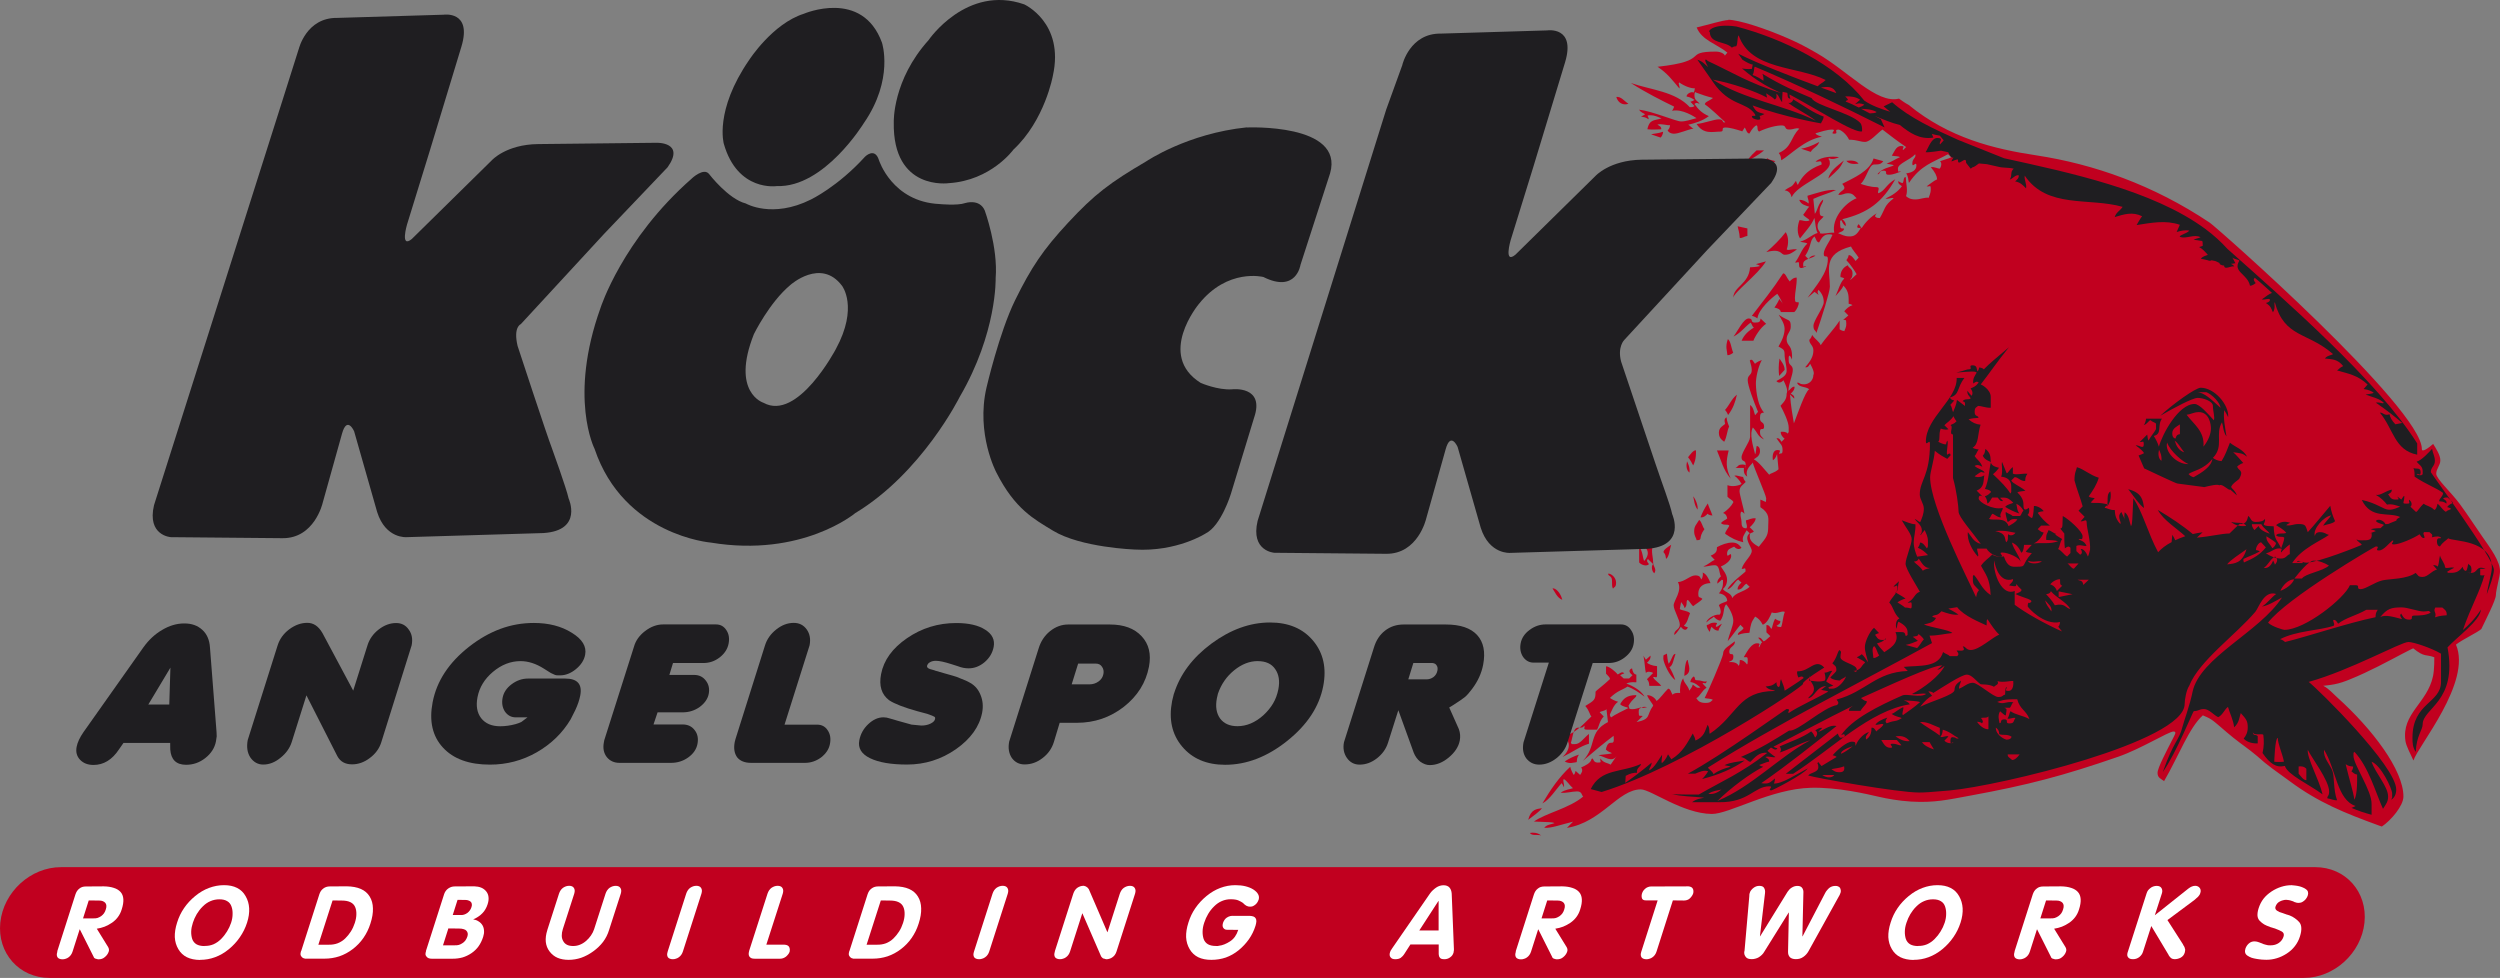 <?xml version="1.0" encoding="UTF-8"?>
<svg id="Vordergrund" xmlns="http://www.w3.org/2000/svg" viewBox="0 0 634.03 248.01">
  <rect x="0" y="0" width="634.03" height="248.01" fill="#808080" stroke="none"/>
  <defs>
    <style>
      .cls-1 {
        fill: #fff;
      }

      .cls-1, .cls-2, .cls-3 {
        fill-rule: evenodd;
      }

      .cls-1, .cls-2, .cls-3, .cls-4 {
        stroke-width: 0px;
      }

      .cls-2 {
        fill: #c1001f;
      }

      .cls-3, .cls-4 {
        fill: #1f1e21;
      }
    </style>
  </defs>
  <path class="cls-2" d="M.08,233.96c.8-7.76,7.7-14.05,15.4-14.04h571.69c7.7,0,13.29,6.29,12.49,14.05h0c-.8,7.76-7.7,14.05-15.4,14.04H12.57c-7.7,0-13.29-6.29-12.49-14.05h0Z"/>
  <path class="cls-2" d="M387.99,211.25c.76-.16,1.92-.13,2.85.62-1.16-.29-2.27.18-2.85-.62ZM391.06,204.96c-.56.84-2.12,1.88-3.49,2.96.67-2.65,2.08-2.75,3.49-2.96ZM400.43,191.38c-.55.86-.47,1.2-.55,1.9-.71.08-1.86.57-3.05-.18,1.19-.75,2.23-1.28,3.6-1.72h0ZM428.03,167.37c.08,1.1,1.29,3.22-.87,4.04,0,0,.16-4.11.87-4.04ZM416.8,166.28s.28.58.62,1.02l1.16-1.02c.14.75-.45,1.46-.9,1.8.45.34,1.3.78,2.57.86v2.14c.04,1.3-.56.32-1.01.69.5.88,1.49,1.34,2.07,2.18h-3.03c-.07-.66,0-1-.59-1.7l1.56-1.57c-.45-.33-1.56-.51-1.83.01-.26-1.04-.25-2.52-.62-4.41h0ZM422.73,165.75c.16.76.13,1.69.46,2.59.82-.97,1-2.61,1.74-2.49-.51,1.3-.63,2.98-1.54,3.35.51.84,1.03,1.89,1.48,3.25-1.43-.84-3.03-4.44-3.03-5.41,0-1.3.08-.71.88-1.28h0ZM400,162.21c1.87.41,3.47,1.47,4.39,2.22-1.16-.29-2.2-.81-3.13-1.3,0,0-.34-.08-.8.36.02.42.99,1.28,1.56,2.08-.76.16-1.99-.96-2.57-1.56-.02-.62,1.1-.96.54-1.8h0ZM434.88,157.92c1.3,0-.08.6.36,1.06.42-.02.76-.46,1.46-.8-.34.71-.78,1.04-.86,1.75-.71.08-1.41-.52-1.75-.97-.34.45-.26.78-.52,1.3-.26-.52-.78-1.04-.71-1.75.71-.08.71-.6,2.01-.6h0ZM393.72,149.22c.76-.16,2.05,1.06,2.5,2.9-1.33-.48-1.92-2.1-2.5-2.9ZM407.85,145.48c.71-.08,2.01.97,2.01,2.27s-.52,1.04-.78,1.56c-.26-.52-.26-.78-.26-2.08s-1.04-1.04-.97-1.75h0ZM431.75,145.2c.91.23,1.54,1.39,2.05,2.68-3.22.12-3.09,2.54-3.09,2.73,0,1.3.45.6,1.04,1.3-.6.71-1.64,1.23-2.34,1.83-.71-.6-1.04-1.56-1.46-1.58-.44.46.12,1.21-.7,2.09-.18-.77-.63-1.11-.9-1.56l-.34,1.77c.45.4,2.02.4,2.61,1.06-.55,1.2-.59,2.31-1.56,3.13,0,0,.26.3,1.01.43-.51,1.3-1.45.32-1.79-.12-.34.45-.86,1.49-1.66,2.07-.16-1.28,1.4-1.28,1.4-2.59s-1.56-3.65-1.56-4.95c0-1.11,2.26-3.71,1.08-5.86,1.79-.13,3.09-1.7,4.4-1.7s1.23.6,1.56,1.04c.34-.45.52-1.56.25-1.76h0ZM423.83,138.16c-.44,1.37-.49,3-1.29,3.58-.16-.76-.09-1.1-.66-1.7-.02-.62,1.1-1.33,1.96-1.88ZM416.71,138.28h4.08c-.58.79-1.28.35-1.65.3-.43,1.43.11,2.65.11,3.96s1.02,1.68.3,2.86c-.75-.59-.75-2.01-.3-2.34l-1.32-1.3c-.33.45-.33.6.27,1.3-.6.71-2.01.18-2.49-.42v-4c.9,1.18.9,2.75,1.24,3.65.56-.6,1.95-2.33-.24-4h0ZM418.56,133.96c.16.76-.36.24-.36,1.54,0,1.3,1.04,1.3.88,2.07-.8-.58-1.4-.76-1.4-2.07s.08-.97.88-1.54h0ZM430.93,131.86c.75.59.75,1.64,1.34,2.33-1.75,2.39-.24,2.75-2,2.82-.08-.71-.61-.97-.61-2.28s.55-1.68,1.26-2.86ZM433.12,127.69c.2.77.7,1.7,1.17,3.04,0,0-.89,0-1.23-.45-.34.45-1.04,1.04-1.79.92.51-1.3,1.03-2.34,1.85-3.52ZM429.41,125.86c.75.93,1.3,2.61,1.1,3.38-.82-1.18-.82-2.22-1.1-3.38ZM427.85,117c.26.52.78,1.56.62,2.85-.8-.58-.88-1.8-.62-2.85ZM435.44,114.24h2.97c-.68,2.82-.77,4.38.52,7.14-1.91-2.15-2.46-4.79-3.49-7.14h0ZM430.12,114.21c.08,2.27-.45,3.31-.71,3.83-.26-.52-.71-1.38-1.3-2.08.6-.7,1.3-1.82,2.01-1.75h0ZM437.85,105.81c.16,1.28.68,2.36.68,2.36-.55,1.12-.55,2.69-1.26,3.87-.75-.59-1.34-1.04-1.34-2.34s1.12-1.75,1.58-2.18c-.02-.42-.47-1.13.34-1.7h0ZM440.5,100.09c-.41,1.87-.96,3.49-2.24,5.17,0,0-.17-.6-.77-1.3,1.12-1.23,1.64-2.79,3.01-3.87h0ZM452.61,93.8l-1.4,1.54c-.16-1.28-.16-2.85.1-4.41.26.52,1.3,1.56,1.3,2.87h0ZM439.56,89.45s-.77.7-1.47.62c-.08-1.23-.59-2.08.12-4.08.77.59.82,2.22,1.35,3.46ZM443.49,80.77c1.3,0,.26,1.04,1.56,1.04s1.3-.26,1.46-1.02l1.4,1.33c-1.43.9-2.94,3.41-3.22,4.29h-2.99c.52-1.33,1.65-2.47,3.1-3.32-.45-.31-.45-.83-.81-1.28-1.39,1-2.44,2.56-4.35,3.55,1.06-1.39,2.55-4.6,3.85-4.6h0ZM452.22,69.33c.65-.03.83,1.09,1.69,2.05.34-.45,1.04-1.04,1.75-.97.08,1.75-.45,3.83-.45,5.14s.26,1.04.97,1.12c.08.71-.52,1.93-1.13,2.48h-3.42c-.07-.73-.85-.99-1.61-1.15.58-.81,1.02-1.66,1.28-2.18.26.52.71.86.91,1.34-.39-.75-.85-1.82-1.47-2.64-1.39.94-4.78,3.93-5.04,6.22,0,0-.65-.49-1.41-.64,2.84-3.73,5.1-6.44,7.93-10.77h0ZM447.87,66.28c-2.08,3.42-8.29,7.97-8.29,9.27,0-2.87,3.98-3.47,4.25-7.75.7-.07,1.63-.05,2.53-.33,0,0-.26-.26-1.04-.48l2.56-.71h0ZM452.89,58.88c.74,1.19.75,2.95.24,4.37.45.4,1.31-.2,2.61,0-1.18.81-1.82,1.36-3.12,1.36-1.04,0-.77-1.71-4.67-.67,1.65-1.37,3.67-3.39,4.94-5.07ZM440.69,57.39l2.47.54v1.91c-.71.07-1.23.59-1.94.51-.08-1.49-.39-2.12-.53-2.97h0ZM468.27,40.79c1.28-.16,2.51-.08,3.09.72-1.28.16-2.51.08-3.09-.72ZM467.63,40.69c-.99,1.97-1.28,2.21-3.95,4.6.41-1.87,2.04-3.01,3.95-4.6ZM448.14,40.11c.75.59,1.6.52,2.13.78-.52.26-1.04.78-2.82.67l.69-1.45h0ZM466.42,39.85c-.52.26-1.68.76-2.57.26-.38.45.22,0,.22,1.31,0,2.8-8.29,5.37-9.69,8.6-.22-.78-.48-1.56-1.77-1.75,2.01-1.4,1.53-.46,2.87-2.41,0,0,.17.6.47,1.05,2.02-4.35,6.04-5.02,6.04-5.22,0-1.3-.78-.52-1.55-.71,1.67-1.34,4.42-1.38,5.98-1.12h0ZM445.47,38.14h1.92c-1.67,1.41-3.67,2.35-4.16,2.76-.17-.25.6-1.23,2.25-2.76ZM461.38,36c-.46,1.35-1.5,1.35-2.15,2.52l-2.45-.8c1.3-.22,2.72-.7,4.6-1.72ZM421.78,33.41s0,.89-.64,1.48l-2.41-.82c.78-.22,1.7-.19,3.05-.66h0ZM409.91,24.58c1.26-.11,1.89.96,3.08,1.74-1.31.48-2.66-.2-3.08-1.74ZM438.27,5.01c2.67,0,9.46,2.21,15.11,4.69,2.96,1.3,4.57,2.16,7.37,3.77,8.04,4.63,15.25,12.97,20.85,11.54.84.6,1.53,1.1,2.43,1.58,10.25,8.38,21.59,11.19,32.47,12.82,14.47,2.21,29.56,7.47,43.9,17.05,1.63,1.04,53.87,47.13,53.81,57.43,0,.95,1.69-.28,2.87-1.3.75,1.19,1.83,2.87,1.82,4.17,0,1.3-1.04,2.08-1.04,3.39,0,1.3,3.75,4.64,6.01,7.72,2.22,3.03,3.32,4.85,5.47,7.92,2.48,3.55,4.69,6.51,4.69,9.12,0,1.3-1.04,4.69-1.04,5.99s-2.63,6.37-3.7,8.63c-1.08.95-4.57,2.52-6.43,3.95,4.09,9.54-9.68,25.76-10.78,29.39-.79-1.74-1.84-3.66-2.03-4.95-1.02-6.97,5.54-9.58,6.99-16.42.39-1.84.33-4.81.33-4.81-2.14-.81-2.43.1-5.35-2.27,0,0-.67.29-2.75,1.38-3.42,1.8-8.44,4.54-13.29,6.49-1.51.61-2.39.93-3.99,1.26-1.08.22-2.79.37-2.79.37,1.46.76,2.28,1.81,3.66,3.05,8.71,7.86,16.68,18.26,16.68,25.03,0,2.35-3.11,6.03-5.47,7.62-.26-.1-.52-.19-.78-.27-8.57-3.13-15.29-5.81-22.6-11.24-.8-.59-1.64-1.18-2.69-1.95-1.42-1.05-2.25-1.6-3.61-2.72-.77-.63-1.17-1.03-1.93-1.67-2.28-1.92-3.72-2.81-6.05-4.67-2.22-1.77-4.51-3.94-5.61-4.63-.95-.6-1.03-.52-2.13-1.05-3.5,3.13-6.05,10.17-9.83,16.68-.74-.6-1.66-.78-1.66-2.08s2.35-5.66,3.9-8.73c.38-.81,1.09-1.77.17-1.77-1.3,0-8.2,4.37-14.02,6.39-14.09,4.88-22.93,7.18-37.39,9.84-5.84,1.07-9.23,1.89-15.16,1.54-3.18-.19-6.26-.77-8.07-1.19-3.38-.77-10.5-2.47-17.3-2.31-10.16.24-20.77,6.69-25.19,6.64-7.42-.09-15.45-6.23-17.99-6.23-5.73,0-9.92,8.34-18.74,9.76l1.56-1.57c-2.85.66-5.5,1.71-7.31,1.55.58-.8,1.69-.85,2.59-1.18-.45-.3-1.31-.22-5.21-.41,3.11-2.18,8.94-3.33,12.5-6.34-.45-.33-.26-1.3-1.56-1.3s-2.87.52-4.16.32c1.18-.81,2.22-.81,3.12-1.14-.97-.82-1.42-1.81-2.31-2.31-.38.45.22,1.31.02,2.08,0,0-.24-.59-.58-1.04-1.38,1.49-2.98,4.13-4.88,5.14,2.05-3.46,4.17-6.62,7.06-9.29.16.76.61,1.62.9,2.07,0,0,.3-.26.46-1.03l1.15,1.02c.33-.45.85-1.12.26-1.89.95-.45,2.47-1.08,2.63-2.14.57-.59.23.9,1.54.9s.52-.26.72-1.04c.81,1.18,1.74,1.06,2.59,1.57l1.48-2.15c-1.21,1.73-2.97.06-4.53-.2.52-.26,2.49-.23,3.39-.56-.45-.3-.97-.3-1.56-.93.78-3.45,2.34.03,1.97-3.48-2.09,1.54-5.18,4.12-7.79,6.36,3.61-3.85,1.32-7.28,6.36-9.84l-.38-3.29c-.25.46-1.29.46-1.73.8l1.04,1.06c-1.12,1.21-1.07,2.18-1.69,3.35h-2.48c-1.3.02-.45-.58-.78-1.02-.34.45-.26.52-1.56.52s-1.32,2.43-1.83,3.85c.45.4-.25.32,1.05.32,1.3,0,2.16-1.49,3.54-2.59v2.49c-2.17.61-4.19,2.14-6.7,3.36.7-.63,1.6-1.7,1.6-3,0-1.3-1.04-1.56-1-2.23,3.12-1.2,4.46-2.9,6.73-5.06-.45-.34-.45-1.38-1.56-2.64,2.35-1.43,2.6-1.59,2.6-3.61,0-.2,2.16-1.75,3.67-3.23-.02-.42-.47-.76-1.01-1.36v-1.86c.73-.06,2.5,1.41,2.93,2.05.4-.03,1.11-.99,1.7-.25,0,0-.59.14-1.04.48l.9.8h1.37l.86-.82c-.45-.32-1.42-1.25-.12-1.76.12.74.38,1.52,1.09,1.6v1.94c-.57.07-1.23-.23-2.53.33.53.16,3.61,1.41,4.6,3.32-1.39-1.06-2.85-2.04-4.31-2.55-1.59,1.01-2.45.97-4.46,2.87.45.34,1.3.78,2.08.98-1.18.81-1.58,2.26-2.08,3.19,0,0-.08.34.28.78.87-.67,3.49-1.92,4.41-2.38-.45-.31-1.49-.31-2.09-.98.75-1.34,1.68-2.31,4.09-2.3.08.71-.99.83-2.01,2.75.45.38-.26.82,1.05.82s2.98-1.02,3.7-.41c-.49-.18-1.02.34-1.35-.11-.34.45-.78,0-.78,1.3s.26.78,1.02.94l-1.57,1.55c3.83-.8,2.42-1.73,4.21-4.14-.01-.44-1.03-1.37-1.54-2.66.74-.12,2.02.54,2.39,1.45.84-.51,1.82-2.02,2.95-3.12.62-.02.8,1.1,1.14,1.54.34-.45,1.04-.52,1.9-.45-.08-.86-.05-2.54.77-3.72.2,1.3,1.23,1.73,1.56,3.13.28-.45.72-.79.88-1.55.8.58,1.03,1.05,1.93.72-.45-.3-1.31-1.26-2.53-1.34-.08-.71.97-1.75.95-1.33.47.44-.24.88,1.06.88.72,0,2.09.72,2.09,0,0,1.3-.6.45-1.04.78l1.04,1.1c-1.18.69-1.7,2.26-2.61,2.63.51.84,1.06,1.22,2.36,1.22s1.38-.45,1.83-.78c-.45-.34-1.3-.26-2.07-.45.3-.42,4.68-10.3,4.68-11.28,0-1.3,1.64-2.01,2.97-3.11.16,1.28-1.4,1.28-1.4,2.59s1.04,0,1.04,1.3-1.04,1.04-1.12,1.38c.86-.08,2.13.07,2.46.97.29-.45.22-.79.29-1.49.71-.08,1.41.52,1.71.97,0,0,.3.52.3-.79s-.26-.78-1.01-.92c1.06-1.83,2.05-3.51,3.36-3.51s.18.6.52,1.04c.34-.45.34-.97.78-1.3l-1.02-1.16c.75-.14.94.45,1.38.92.42-.02,1.28-.99,1.72-1.32l-.99-.96v-1.84c.73-.06.91.53,1.25.98.34-.45.29-1.42.96-2.59,0,0,.6.51,1.31.58.08.71-.52.89-.97,1.23.45.34.78.26,1.17.3.42-.94.41-2.47.94-3.85-.92-.39-1.93.67-3.31.14-.39.92-1.03,2.6-2.27,3.13-.67-1.17-1.08-1.58-1.94-2.08-1.02,1.47-1.1,1.86-1.45,4.11-.69.07-1.62.04-2.92.55-.12-.74.95-.86,1.44-1.74l-.81-.82c-.84.97-1.85,2.49-3.22,4.14.39-1.88,1.42-3.88,1.42-5.19s-.97-3.2-1.82-4.17c-.86.97-.3,2.49-1.44,4.14-.64.03-1.35-.57-1.69-1.01-.34.45-.86.45-1.9,1.49.09-.83,1.92-2.14,3.37-1.99.43-.46.38-1.2-.17-2.4.59-.66,1.64-.66,2.1-1.1-.02-.94-.8-1.73-2.09-1.89.58-.8,1.02-1.4,1.02-2.71s.08-.34-.26-.78l-1.16,1.02c-.14-.76.45-1.46.9-1.84-.5-.88-.26-2.83-1.57-2.83s-2.35.52-2.87.26c1.04-.26,1.97-1.28,2.87-1.61l-1.03-1.08c1.73-.69,1.55-1.49,1.59-2.15,1.15-.62,2.57-1.17,3.87-1.17s1.75.6,2.35,1.3c-.6.71-1.49.18-1.87-.26-.88.5-1.78.52-1.78,1.83s1.04-.78,1.04.52-1.71,2.32-2.62,2.69c.51.84,1.58,2,1.58,3.31s-.6,2.01-1.05,2.39c.5.88,2.08.92,2.38,2.31.79-1.45,2.91-1.49,4.4-2.87l-.84-.79c-.87.5-.98,1.57-2.21,1.49-.08-.7.52-1.41.97-1.75l-.84-.79c-.87.5-1.39,2.07-2.74,2.53.88-1.81,4.62-4.41,4.62-4.61,0-1.3-.26-.52-.99-.63.48-1.8,2.56-3.28,2.56-4.58,0-1.04-2.18-3.2-.52-4.44l-.77-.77c-.64,1.18-1.27,1.72-.86,3.04-1.84-.45-2.94-1-4.59-2.14-.03-.64,1.01-1.69,1.03-2.11-.47-.44-1.51.08-2.1-.62.6-.71,1.12-.71,1.58-1.14-.02-.42-.28-1.2-1.05-1.4,1.18-.81,2.11-1.74,2.61-2.73,0-.46-.97-.8-1.49-1.4v-2.93c1.34.52,3.13.04,3.58-.34-.5-.88-1.31-1.78-1.83-2.04.52-.26,1.56.26,2.22.3,0,0,.05.56.65,1.26-.6.71-1.56,1.04-1.56,2.35,0,.85,1.16,4.74,1.26,5.74-.22-.26-.48-.52-.86-.56-.42.94.12,1.6.12,2.91,0,1.3.78,1.3,1.2,1.32.44-.46-.16-1.32-.09-2.03.71-.08,1.23-.6,2.45-.52.08.71-1.04,1.93-1.49,2.27l1.04,1.06c-.6.69-1.04-.02-1.04,1.29s1.42,2.11,2.29,2.61c2.07-2.58,2.4-2.81,2.4-5.48,0-1.56.51-2.91-2-4.57v-1.92l1.15.5s.33.51.33-.79c0-.78-3.18-7.93-3.41-9.12-.07.45-2.08,1.52-1.39,3.6-.85-.55-.93-1.26-.85-2.21h-2.16c.78-.35.52-.87,1.82-.87s.78.78.62,1.06c.24-.46.16.24.16-1.06s-1.04-.52-1.04-1.82c0-1.3,2.09-3.84,2.17-5.15v-8.13c.88.58.93,1.69,1.26,2.59l.75-.85c-1.03-2.44-2.62-6.71-2.62-8.01,0-2.02,1.9-.7.53-5.01.59-.64.96.4,1.32.84,0,0,.38-.49,1.73-.96-1.02,1.88-1.5,4.6-1.5,5.91,0,2.48.68,6.05,2.07,7.38-.77.17-1.03.17-1.03,1.48s1.04.78,1.04,2.08-1.04,0-1.04,1.3.45,1.12.98,1.99c-1.78-1-1.36-1.48-2.78-3.04-.92,1.52-.04,4.48.56,6.79.28-.45.2-1.31.4-2.09,0,0,.84,0,.84,1.3s-1.12,1.75-1.57,2.06c1.45.85,2.53,2.45,3.91,3.93.34-.45,1.38-.45,2.36-1.39l-.37-3.84c-.25.46-.25.98-1.05,1.56-.16-.76-.16-2.59,1.14-2.59s.18.6.52,1.04c.34-.45.78.26.78-1.04s-.46-1.4-1.54-2.98c.76-.15.94.45,1.28.89l.78-.8c-.45-.32-1.04-1.02-.97-1.73.71-.08,1.41,0,1.75.45.34-.45.26-.26.26-1.56,0-1.43-1.39-4.29-2.08-5.5,1.12-1.2,1.56-1.8,1.56-3.1,0-.26.62-.59-.82-3.39-.3.45-1.19.97-1.78.22,1.18-.71,2.6-1.26,2.6-2.57,0-1.3-.52-2.87-.52-4.17s-.38-1.33-1.55-2.02c1.08-1.78,1.55-3.2,1.55-4.5s-.97-2.68-1.5-3.56c2.57,1.8,3.06.89,3.06,3.04,0,1.3-1.04,1.82-1.04,3.13,0,2.08,1.56,1.11,1.36,5.21,0,0-.24-.59-.58-1.04-.34.45-.26,0-.26,1.3s1.04,1.04,1.04,2.35-1.04,3.39-1.12,5.29c.34-.08.86-1.12,1.56-1.04.08.71-.52,1.41-.97,1.75.45.34,1.04.52.88,1.28l-1.05-1.04c.17,2.88.68,5.43.98,7.32.78-1.94,2.91-8.25,3.89-8.64-.97-.82-2.58-.37-3.09-1.66.74-.12.48.4,1.78.4s2.35-1.04,2.35-2.35c0-.07.56-.45-.81-2.87-.31.45-.49,1.04-1.25.88,1.62-1.85,2.07-2.97,2.07-4.27s-1.04-1.56-1.03-2.67c0,0,.51-.46.72-1.24.81,1.18,1.86,1.7,2.17,2.6,1.33-1.98,3.39-4.03,4.8-6.25v2.19s.39.41,1.24.49c-.08-.34.45-.6.45-1.9s-.26-.78-.78-1.04c.52-.26.86-.71,1.3-1.04l-1.04-1.06c.6-.69,1.19-1.26,2.09-1.55,0,0-.26-.26-.97-.34,0-1.76.14-3.12-1.33-4.61-.34.9-1.38,1.95-2,2.64.7-1.48,1.25-3.61,2.22-4.42,0,0-.26-.3-.97-.38-.08-1.23.59-2.5,1.89-3.01.12.74,1.17.74,1.17,2.05s-.52,1.3-.6,1.64c.34-.08,1.2-1.04,1.64-1.42-.5-.89-1.49-2.38-2.61-3.57,0,0,.52-.56.59-1.27.71-.08,1.41,1.04,1.75,1.49l.79-.84c-.5-.87-1.54-1.91-1.94-2.83-7.32,1.91-5.36,5.95-5.36,10.19,0,1.3-2.09,7.89-3.42,11.73-.22-.78-.75-.52-.75-1.82s2.61-4.69,2.61-5.99-.45-2.16-1.3-3.13c-.34.45-.34.6,0,1.3l-1.04-.78-1.75,1.49c2-2.89,5.13-6.18,5.13-9.83,0-1.3-1.04,0-1.04-1.3s1.58-3.21,2.1-4.59c0,0,.5-.36-.8-.36s-1.85.9-2.47,2.05c-.66.04-.84-1.08-1.19-1.52-1.32,1.18-.68,2.42-2.34,4.92l.8.81c.32-.45,1.02-1.04,1.8-.84-1.18.81-3.12.84-3.12,2.14s.26.26.78.52c-.52.26-1.82,1.04-1.82-.26s-.26-.52-1.02-.68c1.1-1.33,1.62-3.41,3.11-4.79-.45-.34-1.3-.26-1.83-.52,1.56-.26,3.05-1.81,4.45-2.18-.51-.83-.53-2.42-.82-3.81-.79,1.94-2.37,3.53-3.65,5.21-.74-1.19-.75-2.95-.14-4.64.67-.05,1.6.5,2.54.07-.04-.38-1.01-.72-1.6-1.43.6-.71,1.12-1.75,1.57-2.04-.9-.33-2.06-.45-2.57-1.74.74-.12,1.97.47,2.31.92.34-.45-.26-1.3-.21-1.98,2.23-.61,4.9-1.66,7.24-1.45-1.74.81-3.79,1.32-5.76,2.25l.38,3.8c.77-.98.77-2.55,2.09-3.64.16.76-.88,1.54-.88,2.85s.26,1.3,1.02,1.46c-.58.8-1.54,1.14-1.54,2.45s.97,1.49.52,1.78c.9.33,2.35-.22,3.71-.13-.71-3.57,2.7-7.56,5.68-8.74-.45-.29-.79-1.26-2.09-1.26s-1.3.52-2.57.39c.66-1.31,2.45-1.12,1.01-2.78,2.81-1.49,6.98-3.15,7.94-6.43l2.47.69c-.59.76-1.04.84-2.34.84s-1.9,3.57-3.39,4.91c.9.33,2.61.82,3.91.82,1.3,0,.18,1.12.58,1.57,1.68-.64,1.95-2.24,4.29-3.58-3.34,5.93-7.02,8.59-13.48,10.16.45.27,1.05.98.89,1.74-.8-.58-.8-1.1-1.14-1.54-.34.45-.26-.26-.26,1.04s.26,1.04.97,1.12c.08.71-1.04.89-1.49,1.18.9.33,1.57.82,2.87.82,1.04,0,1.85-.24,2.91-2.21-.3.12-1.55.23-.56-.92,0,0,.45.6.76,1.04.85-1.45,2.49-3.08,3.95-3.83-.27.18-.53.45-.55.87.46.44.8.36,1.2.39,1.4-2.32,1.01-3.1,3.52-5-.45-.32-1.3.27-2.08.06,1.74-.81,3.17-1.75,4.17-3.14-.45-.36-1.04-.55-.92-1.29,0,0,.66.48,1.08.5.44-.46.1-1.58.81-1.51.08,1.75.58,3.39.07,4.82.45.4,1.05.84,2.35.84s2.09-.52,3.47-.45c-.08-.34.45-.86.45-2.16s-.26-.52-1.04-.72c1.18-.81,1.7-1.34,2.64-1.76-.04-.9-.48-1.76-1.58-3.09.76-.16,1.8.36,2.23.38.44-.46.62-1.58.1-1.84.33-.26,2.31-.73,2.87-1.06l-.84-.77c-3.86,2.12-6.83,2.68-9.92,7.29-.19-.77-.11-1.63-.69-2.43,1.28-.16,2.59-.68,2.59-1.99s-1.04.78-1.04-.52,1.07-1.45.74-2.35c-1.34,1.49-4.39,2.35-4.39,3.65,0,1.3.26.52.78.78-1.04.26-1.82.78-3.13.78s0-1.04-1.3-1.04-.78,1.04-1.54.89c1.15-1.52,3.23-1.76,4.15-2.22-.45-.31-1.3-.23-1.83-.49,1.04-.26,2.49-1.27,3.39-1.6-.45-.3-1.31-.22-2.07-.38.58-.81,1.02-2.45,2.33-2.45,1.3,0,.18.6.52,1.04l.78-.78c-1.98-1.35-4.07-2.92-6-4.43-1.41,1-3.12,3.13-4.42,3.13s-1.82-.52-4.05-.56c-.68-1.48-2.14-2.56-2.72-2.56-1.3,0,.26,1.04-1.04,1.04s.78-1.04-.52-1.04-2.78.51-4.22.93c.05.37.83.63,1.61.87-4.46.8-7.94,4.6-10.29,5.98-.14-.75-.06-1.09-.65-1.85,3.42-1.49,2.93-3.91,5.21-6.16-.9-.33-1.31.21-2.61.21s-.52-1.04-1.83-1.04-3.53.49-5.78,1.56c-.66-.59-.14-1.12-.58-1.58-.42.02-1.23.92-1.85,2.07-.66.04-.84-1.08-1.18-1.52-.34.45-.78,1.3-.73.93-1.43-.43-2.92-.93-4.22-.93s0,1.04-1.3,1.04c-1.89,0-4.19.8-5.97-1.94,1.8-.14,4.4-1.18,5.71-1.18s.67,1.07,1.57.74c-1.49-1.34-3.54-3.39-5.18-4.53-.03-.64,1.09-.83,2.06-1.63-1.39-.33-2.96-.85-4.34-1.38,0,0-.36-.5-.36.8s.97,1.38,1.3,2.09c-.71-.34-.86-.34-1.3.03,1,1.39,1.91,2.33,3.65,3.07-1.68,1.29-3.83,1.85-5.22,2.18.45.28.79.72,1.31.98-1.56.26-3.65,1.3-4.95,1.3s-1.83-1.04-1.46-.99c0,0,.41-.31.49-1.17-.86.08-2.31-.47-3.21-.14.45.3,1.05.48.97,1.19-1.23.08-2.79.08-3.52-.02.54-2.7,1.98-2.16,3.59-2.77-.9-.29-1.56-.78-2.87-.78s-.26.26-.42,1.02c-.8-.58-1.14-.5-1.92-.7,0,0,.59-.24,1.04-.58-.45-.34-.97-.34-1.53-1.16,3.4.38,9.35,2.99,10.66,2.99s2.52-.51,3.92-.84c-.45-.28-3.59-2.43-6.2-1.86,0,0,.46-.69.5-1.07-3.02-1.47-7.21-3.56-10.96-5.98,5.09,1.76,11.31,2.15,14.94,6.13.42-.02.75.05,1.2-.28l-1.04-1.1s.59-.12,1.04-.46c-.45-.34-1.3-.78-2.01-.86-.08-.71,1.41-1.41,1.75-.97.34-.45.26-.78.34-1.12-.86.08-2.57-.49-3.96-1.49-.36.45.23.78.06,1.55-2.05-2.44-3.02-3.8-5.55-5.52,13.72-1.51,6.12-3.85,14.85-3.85,1.3,0,2.35.78,2.18,1.06l.68-.8c-2.58-2.15-6.49-3.09-7.79-6.38,2.79-.65,6.75-1.88,8.05-1.88h0Z"/>
  <g>
    <path class="cls-3" d="M31.32,188.41l-1.15,1.65c-1.74,2.63-3.89,3.94-6.46,3.94-1.43,0-2.56-.44-3.4-1.31-.84-.88-1.13-1.98-.87-3.31.21-1.1.79-2.34,1.73-3.7l15.18-21.48c1.34-1.88,2.92-3.36,4.75-4.43,1.84-1.1,3.71-1.66,5.63-1.66s3.37.54,4.56,1.61c1.19,1.07,1.84,2.57,1.96,4.48l1.67,21.48.04,1.07-.19,1.27c-.32,1.66-1.22,3.07-2.71,4.24-1.45,1.14-3.07,1.7-4.86,1.7-2.5,0-3.84-1.3-4.02-3.89l-.02-1.65h-11.83ZM43.22,169.32l-5.6,9.35h5.31l.29-9.35h0Z"/>
    <path class="cls-3" d="M77.72,176.33l-3.74,11.88c-.49,1.53-1.44,2.86-2.86,3.99-1.39,1.14-2.84,1.7-4.37,1.7-1.33,0-2.42-.6-3.26-1.8-.78-1.2-.99-2.68-.66-4.43l7.57-23.96c.51-1.62,1.48-2.99,2.93-4.09,1.48-1.1,3.01-1.66,4.6-1.66s2.84.86,3.84,2.58l7.81,14.61,3.62-11.49c.5-1.59,1.44-2.92,2.81-3.99,1.41-1.1,2.9-1.66,4.46-1.66,1.36,0,2.43.55,3.19,1.66.8,1.07,1.05,2.4.74,3.99l-7.7,24.59c-.5,1.59-1.47,2.92-2.91,3.99-1.41,1.07-2.91,1.61-4.5,1.61-1.75,0-3-.7-3.74-2.09l-7.85-15.44Z"/>
    <path class="cls-3" d="M133.77,181.93h-2.97c-1.14,0-2.05-.49-2.74-1.46-.65-1.01-.85-2.17-.59-3.51.26-1.33,1.01-2.47,2.26-3.41,1.29-.97,2.68-1.46,4.18-1.46h9.45c3.08,0,4.35,1.43,3.8,4.29-.22,1.14-.63,2.37-1.25,3.7l-1.18,2.34c-2.06,3.47-4.94,6.27-8.62,8.38-3.65,2.08-7.6,3.12-11.85,3.12-5.29,0-9.27-1.44-11.93-4.33-2.66-2.89-3.53-6.72-2.61-11.49,1.03-5.36,4.11-10.05,9.23-14.07,2.56-2.01,5.21-3.52,7.93-4.53,2.73-1.01,5.57-1.51,8.52-1.51,3.77,0,6.97.83,9.6,2.48,2.67,1.62,3.81,3.49,3.4,5.6-.26,1.36-1.05,2.58-2.36,3.65-1.27,1.04-2.61,1.56-4,1.56h-.34c-.45,0-.76-.03-.91-.1l-1.08-.49-1.78-1.12c-2-1.27-3.97-1.9-5.92-1.9-2.5,0-4.83.91-7,2.73-2.13,1.79-3.43,3.93-3.91,6.43-.42,2.17-.11,3.95.93,5.31,1.07,1.36,2.68,2.05,4.82,2.05,1.27,0,2.57-.18,3.9-.54.58-.16,1.09-.36,1.52-.58l1.48-1.12h0Z"/>
    <path class="cls-3" d="M165.76,183.73h7.35c1.33,0,2.36.49,3.08,1.46.73.94.96,2.09.7,3.46-.26,1.36-1.05,2.52-2.37,3.46-1.28.91-2.73,1.36-4.35,1.36h-13.05c-1.36,0-2.44-.49-3.23-1.46-.78-1.01-1.03-2.26-.74-3.75l.1-.54,7.52-23.67c.43-1.56,1.37-2.89,2.81-3.99,1.48-1.14,3.02-1.7,4.61-1.7h13.39c1.14,0,2.02.49,2.64,1.46.63.94.82,2.08.56,3.41-.26,1.36-1.02,2.53-2.28,3.51-1.22.94-2.59,1.41-4.12,1.41h-7.7l-.92,3.02h6.28c1.27,0,2.26.49,2.98,1.46.73.94.97,2.06.72,3.36-.24,1.23-1,2.34-2.29,3.31-1.28.91-2.73,1.36-4.35,1.36h-6.33l-1.03,3.07h0Z"/>
    <path class="cls-3" d="M198.96,183.78h8.28c1.17,0,2.07.49,2.69,1.46.63.94.82,2.09.55,3.46-.25,1.3-1,2.43-2.26,3.41-1.25.91-2.6,1.36-4.06,1.36h-13.68c-1.59,0-2.77-.47-3.53-1.41-.72-1.01-.92-2.3-.61-3.9l.19-.73,7.49-23.77c.49-1.56,1.43-2.89,2.81-3.99,1.42-1.14,2.91-1.7,4.47-1.7,1.4,0,2.49.55,3.29,1.66.79,1.1,1.04,2.45.73,4.04l-6.35,20.11h0Z"/>
    <path class="cls-3" d="M237.06,170.05l2.35.68c.9.23,1.64.44,2.22.63.62.16,1.21.37,1.78.63,1.15.42,2.05.83,2.69,1.22,1.2.68,2.07,1.72,2.61,3.12.55,1.36.67,2.82.38,4.38-.69,3.57-2.91,6.67-6.66,9.3-3.74,2.6-7.88,3.89-12.39,3.89-4.06,0-7.19-.54-9.38-1.61-2.2-1.07-3.11-2.58-2.73-4.53.3-1.59,1.05-2.95,2.25-4.09,1.23-1.17,2.53-1.75,3.89-1.75.52,0,1.05.1,1.6.29l1.98.58,1.76.49,1.76.49,2.49.24c.88,0,1.65-.16,2.33-.49.68-.33,1.06-.71,1.15-1.17.06-.29,0-.49-.18-.58-.17-.13-.77-.37-1.81-.73l-2.36-.63c-3.51-.97-5.95-1.92-7.3-2.82-1.93-1.46-2.61-3.67-2.04-6.62.68-3.54,2.87-6.57,6.57-9.11,3.74-2.57,7.9-3.85,12.48-3.85,3.18,0,5.64.57,7.37,1.7,1.77,1.11,2.48,2.57,2.13,4.38-.29,1.49-1.05,2.78-2.3,3.85-1.24,1.04-2.59,1.56-4.05,1.56-.91,0-1.82-.18-2.72-.54l-1.7-.54c-1.71-.55-3.01-.83-3.88-.83-.62,0-1.13.13-1.54.39-.32.16-.56.45-.7.88-.07.36.19.63.77.83l1.2.34h0Z"/>
    <path class="cls-3" d="M268.75,183.3l-1.47,4.87c-.51,1.66-1.47,3.02-2.88,4.09-1.38,1.07-2.89,1.61-4.55,1.61-1.36,0-2.44-.55-3.24-1.65-.76-1.14-.98-2.52-.67-4.14l7.45-23.57c.54-1.82,1.51-3.3,2.9-4.43,1.42-1.14,2.96-1.7,4.61-1.7h10.57c3.54,0,6.22.99,8.05,2.97,1.86,1.98,2.48,4.56,1.87,7.74-.78,4.06-2.91,7.45-6.39,10.18-3.47,2.69-7.43,4.04-11.88,4.04h-4.38,0ZM273.43,168.3l-1.64,5.26h4.48c.88,0,1.65-.24,2.33-.73.68-.49,1.09-1.12,1.24-1.9.13-.68.02-1.28-.34-1.8-.35-.55-.86-.83-1.55-.83h-4.53,0Z"/>
    <path class="cls-3" d="M297.73,175.94c1.53-4.9,4.69-9.14,9.5-12.71,4.84-3.57,9.8-5.36,14.86-5.36,4.71,0,8.36,1.54,10.94,4.63s3.44,6.92,2.56,11.49c-1,5.2-4.03,9.82-9.1,13.88-5.07,4.06-10.33,6.09-15.78,6.09-4.67,0-8.31-1.54-10.9-4.62-2.59-3.08-3.44-6.93-2.55-11.54l.45-1.85h0ZM318.99,167.66c-2.08,0-4.08.78-6,2.34s-3.29,3.54-4.11,5.94l-.26,1.12c-.41,2.11-.14,3.83.81,5.16.98,1.3,2.45,1.95,4.4,1.95,2.31,0,4.5-.92,6.57-2.77,1.02-.94,1.85-1.95,2.48-3.02.63-1.07,1.07-2.27,1.33-3.6.4-2.08.12-3.78-.82-5.11-.91-1.33-2.38-2-4.39-2h0Z"/>
    <path class="cls-3" d="M354.63,180.13l-2.61,8.23c-.49,1.56-1.43,2.87-2.8,3.95-1.38,1.07-2.84,1.61-4.4,1.61-1.36,0-2.44-.57-3.23-1.7-.79-1.14-1.04-2.47-.74-3.99l7.58-23.96c.55-1.85,1.49-3.3,2.83-4.33,1.33-1.04,2.91-1.56,4.73-1.56h10.67c3.67,0,6.32.89,7.96,2.68,1.64,1.79,2.14,4.3,1.52,7.55-.41,2.14-1.34,4.17-2.78,6.09-.7.94-1.3,1.62-1.8,2.05-.46.39-1.53,1.12-3.2,2.19l-.82.49,2.45,5.5c.34.94.41,1.9.23,2.87-.3,1.56-1.22,2.99-2.77,4.29-1.55,1.3-3.17,1.95-4.86,1.95-.78,0-1.58-.29-2.41-.88-.73-.58-1.28-1.35-1.65-2.29l-3.88-10.71h0ZM358.44,168.15l-1.28,4.14h4.67c.62,0,1.19-.2,1.72-.58.54-.42.87-.97,1-1.66.1-.52.04-.94-.19-1.27-.19-.36-.54-.57-1.05-.63h-4.87Z"/>
    <path class="cls-3" d="M392.8,168.05h-3.85c-1.1,0-2-.49-2.69-1.46-.65-1.01-.85-2.16-.6-3.46.26-1.33,1.01-2.45,2.25-3.36,1.25-.94,2.61-1.41,4.07-1.41h19.09c1.14,0,2.01.5,2.63,1.51.66.97.85,2.14.59,3.51-.24,1.27-.99,2.39-2.25,3.36-1.22.94-2.58,1.41-4.07,1.41h-4.04l-6.42,20.21c-.49,1.56-1.43,2.87-2.8,3.95-1.38,1.07-2.83,1.61-4.35,1.61-1.36,0-2.46-.54-3.3-1.61-.77-1.07-1-2.42-.68-4.04l6.42-20.21h0Z"/>
  </g>
  <g>
    <path class="cls-4" d="M175.43,45.28s3.07-2.91,4.42-1.12c0,0,4.84,6.32,9.3,7.45,0,0,6.7,3.9,16.51-1.01,0,0,6.82-3.25,13.71-10.85,0,0,2.47-2.52,3.54.86,0,0,3.34,10.58,15.35,11.14,0,0,4.55.45,6.52-.25,0,0,3.63-1.19,4.96,1.87,0,0,3.41,9.33,2.77,17.17,0,0,.4,13.79-9.13,30.14,0,0-9.55,19.24-26.48,29.45,0,0-13.47,11.32-36.61,7.48,0,0-22.08-1.77-29.5-23.78,0,0-6.65-12.98,1.51-35.74,0,0,5.53-17.35,23.12-32.79h0ZM191.19,84.76c-5.88,14.83,2.44,17.39,2.44,17.39,8.67,4.8,18.34-13.6,18.34-13.6,5.82-10.69,1.57-16.08,1.57-16.08-5.36-7.12-13.09-.2-13.09-.2-5.34,4.45-9.26,12.48-9.26,12.48h0Z"/>
    <path class="cls-4" d="M190.01,15.19s5.91-9.19,13.85-11.7c0,0,14.82-6.41,19.82,7.34,0,0,3.09,9.25-4.6,20.39,0,0-10.03,16.41-22.05,15.97,0,0-9.96,1.55-13.46-10.72,0,0-2.44-8.4,6.43-21.27h0Z"/>
    <path class="cls-4" d="M235.53,10.13s9.62-14.1,24.21-9.03c0,0,10.25,4.62,7.29,18.06,0,0-2.01,11.34-10.02,18.79,0,0-5.64,7.81-16.36,8.5,0,0-14.3,2.08-13.98-15.46,0,0-.36-10.65,8.86-20.85h0Z"/>
    <path class="cls-4" d="M316.21,32.33s24.75-1.12,21.12,11.62l-7.51,23.22s-1.06,7.26-9.41,3.08c0,0-9.05-2.35-16.41,6.9,0,0-10.73,12.93.53,19.97,0,0,4.36,1.89,7.98,1.61,0,0,8.37-.97,5.54,7.22l-5.89,19.33s-2.45,8.02-6.36,9.99c0,0-7.22,4.72-18.03,4.1,0,0-13.64-.48-20.71-4.78-4.77-2.91-9.67-5.46-14.37-14.76,0,0-5.21-9.76-2.51-21.49,0,0,3.24-14,7.26-22.19,4.09-8.33,7.11-12.84,13.43-19.65,6.7-7.22,10.58-10.15,19.87-15.6,0,0,10.42-7.06,25.47-8.6h0Z"/>
    <path class="cls-4" d="M355.66,16.41s1.9-8.01,9.76-7.89l26.97-.81s7.28-1.1,4.54,8.06l-8.04,26.49-5.77,18.65s-1.82,6.19,1.21,3.68l20.26-19.93s3.62-4.04,11.76-4.16l30.07-.31s7.32-.23,2.78,6.2l-16.11,16.89-21.14,22.92s-1.81,1.75-.81,5.52c0,0,5.34,15.8,8.72,25.92,1.66,4.97,3.72,10.3,4.23,12.76,0,0,3.7,8.1-6.39,8.79l-34.68,1.03s-5.32.46-7.49-6.38l-5.86-20.49s-1.76-4.02-3.04.61l-4.94,17.6s-2.07,9.02-10.21,8.89l-28.28-.26s-6.09-.37-4.25-8.1l32.61-104.31,4.11-11.35h0Z"/>
    <path class="cls-4" d="M75.77,12.43s1.9-8.01,9.76-7.89l26.96-.81s7.29-1.1,4.54,8.06l-8.04,26.48-5.76,18.66s-1.82,6.18,1.21,3.68l20.27-19.94s3.61-4.04,11.76-4.13l30.05-.33s7.34-.23,2.8,6.2l-16.11,16.9-21.13,22.9s-1.96.7-.81,5.53c0,0,7.42,22.64,8.7,25.93,0,0,3.73,10.3,4.24,12.75,0,0,3.73,8.11-6.39,8.77l-34.68,1.04s-5.33.48-7.49-6.38l-5.84-20.48s-1.78-4.02-3.07.62l-4.92,17.6s-2.07,9.03-10.24,8.9l-28.26-.26s-6.08-.38-4.26-8.11L71.66,25.39l4.1-12.96h0Z"/>
  </g>
  <g>
    <path class="cls-1" d="M14.51,241.29l4.63-14.49c.1-.29.23-.56.38-.8.17-.26.37-.47.6-.64.23-.19.48-.33.74-.41.28-.09.58-.13.91-.13l4.54-.03c1,.02,1.85.15,2.56.39.71.22,1.28.57,1.7,1.03.42.46.66,1.07.71,1.81.05.74-.09,1.62-.42,2.63-.21.7-.53,1.34-.95,1.91-.41.55-.9,1.03-1.49,1.44-.61.41-1.23.75-1.88,1.01-.63.24-1.29.41-1.99.52l2.88,4.67c.06.1.11.21.14.31s.05.2.06.28c.01.1.01.21,0,.31,0,.08-.03.17-.07.26-.08.26-.21.5-.37.72-.15.22-.35.44-.6.64-.23.21-.48.35-.74.44-.26.09-.54.13-.83.13h-.15s-.07-.03-.1-.03h-.08s-.04,0-.08-.03h-.05s-.06-.03-.07-.05h-.08s-.03,0-.05-.03h-.1s-.03,0-.05-.03c-.03-.02-.07-.03-.1-.05-.03-.02-.07-.03-.1-.05-.07-.05-.12-.1-.17-.15-.03-.07-.06-.14-.09-.21l-3.5-6.96h-.05l-1.79,5.6c-.1.33-.25.62-.43.88-.17.24-.38.45-.62.62-.23.17-.48.29-.74.36-.24.09-.51.13-.78.13s-.52-.04-.74-.13c-.2-.07-.37-.19-.5-.36-.11-.17-.18-.38-.2-.62,0-.24.04-.52.15-.85v-.03h0ZM22.51,228.35l-1.45,4.56h2.66c.34.02.67-.02.99-.1.32-.1.62-.26.93-.46.29-.21.53-.45.73-.72.2-.29.36-.62.46-.98.12-.36.17-.68.15-.95-.02-.29-.11-.53-.27-.72-.16-.19-.38-.33-.65-.44-.25-.1-.55-.15-.9-.15l-2.65-.03h0Z"/>
    <path class="cls-1" d="M50.73,243.46c-1.31-.02-2.42-.25-3.34-.7-.9-.45-1.63-1.13-2.16-2.04-.54-.91-.84-1.92-.9-3.04-.04-1.12.15-2.35.58-3.69.41-1.34,1-2.57,1.77-3.69.78-1.14,1.73-2.16,2.84-3.07,1.11-.91,2.27-1.59,3.49-2.04,1.23-.46,2.49-.7,3.8-.7s2.4.23,3.32.7c.92.46,1.64,1.16,2.16,2.09.54.93.84,1.95.9,3.07s-.11,2.33-.53,3.64c-.43,1.34-1.04,2.57-1.82,3.69-.76,1.12-1.69,2.13-2.79,3.04-1.11.91-2.28,1.59-3.51,2.04-1.21.45-2.48.67-3.8.67v.03h0ZM51.87,239.9c.81.02,1.56-.12,2.26-.41.7-.31,1.35-.76,1.93-1.34.6-.6,1.1-1.25,1.52-1.93.43-.69.78-1.43,1.04-2.22.25-.77.37-1.5.37-2.19.02-.7-.07-1.35-.29-1.93-.21-.6-.57-1.05-1.09-1.34-.5-.31-1.15-.46-1.96-.46s-1.56.15-2.27.46c-.7.29-1.35.74-1.95,1.34-.6.58-1.1,1.23-1.52,1.93-.41.69-.74,1.42-.99,2.19-.26.79-.41,1.53-.43,2.22s.07,1.33.26,1.93c.21.58.57,1.03,1.09,1.34.52.29,1.19.44,2.01.44v-.03h0Z"/>
    <path class="cls-1" d="M76.38,241.21l4.62-14.44c.1-.29.23-.56.38-.8.17-.24.37-.45.6-.62.25-.19.51-.33.77-.41.28-.09.57-.13.86-.13l4.28-.03c1.44.02,2.65.24,3.63.67.97.43,1.72,1.07,2.24,1.93.52.84.8,1.84.82,2.99.04,1.15-.17,2.44-.64,3.87-.43,1.36-1.03,2.58-1.79,3.66-.74,1.07-1.64,2-2.7,2.81-1.06.81-2.19,1.42-3.4,1.83-1.19.39-2.45.59-3.77.59h-4.92c-.05-.02-.1-.03-.15-.05-.17-.03-.32-.09-.46-.18-.13-.1-.25-.23-.37-.39-.11-.14-.17-.32-.18-.54.01-.22.06-.47.14-.75l.03-.03h0ZM84.35,228.35l-3.61,11.24h2.6c.82.02,1.59-.1,2.29-.36.7-.27,1.33-.68,1.9-1.21.56-.55,1.05-1.15,1.46-1.8.41-.65.74-1.37.99-2.14.27-.83.4-1.57.4-2.24.02-.69-.09-1.3-.32-1.83-.25-.55-.65-.95-1.2-1.21-.55-.27-1.28-.41-2.17-.41l-2.35-.03h0Z"/>
    <path class="cls-1" d="M108.02,241.19l4.63-14.47c.1-.29.24-.55.4-.77.17-.24.38-.45.63-.62.25-.17.51-.3.77-.39.28-.09.57-.13.86-.13l4.95-.03c.67.02,1.26.13,1.76.33s.93.52,1.27.93c.34.41.54.89.6,1.44.07.55,0,1.17-.23,1.86-.14.45-.33.86-.55,1.24-.21.38-.47.72-.78,1.03-.29.31-.63.59-1.02.85-.38.26-.8.48-1.27.67v.03c.51.09.96.26,1.34.52.4.24.73.57.98.98.24.41.37.87.39,1.37.04.48-.03,1-.21,1.55-.29.91-.68,1.72-1.18,2.42-.5.69-1.1,1.26-1.79,1.73-.71.48-1.46.84-2.25,1.08-.79.22-1.62.33-2.52.33h-5.31c-.29,0-.56-.04-.79-.13-.22-.09-.39-.21-.52-.39-.16-.17-.26-.37-.28-.59,0-.24.04-.52.15-.83v-.03s0,0,0,0ZM113.71,235.46l-1.36,4.28h3.04c.34.02.67-.02.99-.1.32-.1.62-.25.9-.44.3-.19.55-.42.76-.7.2-.29.37-.62.49-.98.1-.29.13-.56.09-.8-.04-.26-.15-.48-.33-.67-.16-.19-.4-.33-.73-.41-.3-.1-.68-.15-1.13-.15l-2.73-.03h0ZM116.05,228.19l-1.23,3.87h2.01c.29.02.58-.02.86-.1.3-.1.57-.24.82-.41.25-.19.46-.4.63-.64.18-.24.33-.52.43-.85.1-.29.13-.55.09-.77-.02-.24-.11-.44-.28-.59-.16-.15-.36-.27-.58-.33-.2-.09-.45-.13-.74-.13l-2.01-.03h0Z"/>
    <path class="cls-1" d="M138.81,235.85l2.96-9.21c.1-.31.24-.58.4-.83.17-.26.37-.47.6-.64.25-.17.51-.3.77-.39.26-.09.53-.13.81-.13s.51.04.71.13.36.21.47.39c.13.17.2.39.22.64.02.24-.02.52-.12.85l-2.89,8.97c-.19.6-.28,1.16-.27,1.68,0,.5.13.95.37,1.37.22.41.54.72.96.93.42.21.94.31,1.56.31.58,0,1.14-.1,1.67-.31.54-.21,1.07-.52,1.57-.95.5-.43.92-.89,1.26-1.39.35-.5.62-1.03.81-1.6l2.9-9.02c.1-.31.24-.58.4-.83.17-.26.37-.47.6-.64.25-.17.51-.3.77-.39s.53-.13.81-.13.51.04.71.13.36.21.47.39c.13.17.2.39.22.64.02.24-.02.52-.12.85l-2.96,9.18c-.33,1.1-.84,2.11-1.52,3.02-.68.89-1.52,1.7-2.52,2.42-1,.72-2.02,1.26-3.05,1.62-1.03.34-2.08.52-3.15.52s-2.03-.17-2.84-.52c-.79-.34-1.46-.88-2.01-1.6-.55-.72-.86-1.53-.96-2.42-.09-.91.04-1.92.39-3.02v-.03h0Z"/>
    <path class="cls-1" d="M169.34,241.29l4.69-14.65c.1-.31.24-.58.4-.83.17-.26.37-.47.6-.64.25-.17.51-.3.77-.39.26-.09.53-.13.81-.13s.51.04.71.13c.2.09.36.21.47.39.13.17.2.39.22.64.02.24-.02.52-.12.85l-4.69,14.62c-.1.33-.25.62-.43.88-.17.24-.38.45-.62.62-.23.17-.48.29-.74.36-.25.09-.51.13-.78.13s-.52-.04-.74-.13c-.2-.07-.37-.19-.5-.36-.11-.17-.18-.38-.2-.62,0-.24.04-.52.15-.85v-.03h0Z"/>
    <path class="cls-1" d="M190.03,241.03l4.62-14.39c.1-.31.24-.58.4-.83.17-.26.37-.47.6-.64.25-.17.51-.3.77-.39s.53-.13.81-.13.51.04.71.13.36.21.47.39c.13.17.2.39.22.64.02.24-.02.52-.12.85l-4.16,12.92h4.59c.29.02.53.07.71.15s.33.21.45.36c.1.17.15.34.18.52.04.17.04.35,0,.54,0,.02,0,.04,0,.08,0,.02,0,.04,0,.08,0,.02-.01.04-.03.05,0,.02-.01.03-.03.05,0,.02,0,.02,0,.02,0,.02,0,.03,0,.03-.08.22-.2.43-.37.62-.15.19-.32.37-.52.54-.23.17-.47.3-.72.39-.23.09-.49.13-.78.13h-6.45c-.33,0-.6-.04-.82-.13-.22-.1-.39-.25-.52-.44-.11-.19-.17-.4-.17-.64.01-.26.06-.55.15-.88v-.03h0Z"/>
    <path class="cls-1" d="M215.42,241.21l4.62-14.44c.1-.29.23-.56.38-.8.17-.24.37-.45.6-.62.25-.19.51-.33.77-.41.28-.09.57-.13.86-.13l4.28-.03c1.44.02,2.65.24,3.63.67.97.43,1.72,1.07,2.24,1.93.52.84.8,1.84.82,2.99.04,1.15-.17,2.44-.64,3.87-.43,1.36-1.03,2.58-1.79,3.66-.74,1.07-1.64,2-2.7,2.81-1.06.81-2.19,1.42-3.4,1.83-1.19.39-2.45.59-3.77.59h-4.92c-.05-.02-.1-.03-.15-.05-.17-.03-.32-.09-.45-.18-.13-.1-.25-.23-.37-.39-.11-.14-.17-.32-.18-.54.01-.22.06-.47.14-.75l.03-.03h0ZM223.39,228.35l-3.61,11.24h2.61c.82.02,1.59-.1,2.29-.36.7-.27,1.33-.68,1.89-1.21.56-.55,1.05-1.15,1.46-1.8.41-.65.74-1.37.99-2.14.27-.83.4-1.57.4-2.24.02-.69-.09-1.3-.32-1.83-.25-.55-.65-.95-1.2-1.21-.55-.27-1.28-.41-2.17-.41l-2.35-.03h0Z"/>
    <path class="cls-1" d="M247.03,241.29l4.69-14.65c.1-.31.24-.58.4-.83.17-.26.37-.47.6-.64.25-.17.51-.3.77-.39s.53-.13.81-.13.51.04.71.13.36.21.47.39c.13.17.2.39.22.64.02.24-.02.52-.12.85l-4.69,14.62c-.1.33-.25.62-.43.88-.17.24-.38.45-.63.62-.23.17-.48.29-.74.36-.24.09-.51.13-.78.13s-.52-.04-.74-.13c-.2-.07-.37-.19-.5-.36-.11-.17-.18-.38-.2-.62,0-.24.04-.52.15-.85v-.03s0,0,0,0Z"/>
    <path class="cls-1" d="M267.51,241.29l4.69-14.65c.1-.31.24-.58.4-.83.17-.26.37-.47.6-.64.25-.17.51-.3.77-.39s.53-.13.81-.13h.1s.07.03.1.03.07,0,.1.03c.03,0,.06,0,.08.03.03,0,.07,0,.1.03.02,0,.04,0,.08.03.04,0,.06,0,.08.03.07.05.13.1.2.15.08.05.16.1.22.15.02.02.03.04.05.08.02.02.03.04.05.05.03.03.07.08.1.13.05.03.08.08.1.13l4.69,10.88h.05l3.12-9.75c.1-.31.24-.58.4-.83.17-.26.37-.47.6-.64.25-.17.51-.3.77-.39s.53-.13.81-.13.51.04.71.13c.2.09.36.21.47.39.13.17.2.39.22.64.02.24-.02.52-.12.85l-4.69,14.62c-.1.33-.25.62-.43.88-.17.24-.38.45-.63.62-.23.17-.48.29-.74.36-.24.09-.51.13-.78.13h-.08s-.06,0-.08-.03c-.03,0-.07,0-.1-.03h-.08s-.03,0-.05-.03c-.02,0-.03,0-.05-.03-.03,0-.07,0-.1-.03h-.1c-.08-.03-.17-.07-.25-.1-.07-.05-.13-.11-.2-.18-.07-.05-.12-.11-.17-.18s-.09-.14-.12-.21l-4.69-10.8h-.05l-3.08,9.62c-.1.33-.25.62-.43.88-.17.24-.38.45-.62.62-.23.17-.48.29-.74.36-.24.09-.51.13-.78.13s-.52-.04-.74-.13c-.2-.07-.37-.19-.5-.36-.11-.17-.18-.38-.2-.62,0-.24.04-.52.15-.85v-.03h0Z"/>
    <path class="cls-1" d="M312.57,232.27h4.38c.39.02.72.08.97.18.25.1.43.26.54.46.13.21.18.46.17.77-.02.31-.09.67-.21,1.08-.39,1.26-.95,2.4-1.67,3.43-.73,1.03-1.59,1.96-2.6,2.79-1.02.83-2.11,1.44-3.27,1.86-1.15.39-2.38.59-3.67.59s-2.42-.22-3.34-.67c-.9-.45-1.63-1.13-2.16-2.04-.54-.91-.84-1.92-.9-3.04-.04-1.12.15-2.35.58-3.69.41-1.34,1-2.57,1.77-3.69.78-1.13,1.73-2.16,2.84-3.07,1.11-.91,2.27-1.59,3.48-2.04,1.23-.46,2.49-.7,3.8-.7.96,0,1.83.09,2.59.28.76.19,1.44.46,2.02.83.57.38.96.77,1.18,1.19.22.39.27.82.17,1.26,0,.02,0,.03,0,.05l-.03.03c-.08.27-.2.52-.35.75s-.32.41-.52.57c-.21.17-.43.3-.64.39-.21.07-.43.1-.65.1-.14,0-.27,0-.41-.03-.12-.02-.22-.05-.3-.1-.1-.03-.2-.08-.3-.13-.08-.05-.17-.11-.25-.18-.05-.03-.1-.07-.15-.1-.05-.05-.09-.1-.12-.13-.03-.03-.07-.06-.1-.08-.03-.04-.07-.07-.1-.1-.02-.02-.03-.04-.05-.05-.02-.02-.03-.03-.05-.05-.15-.1-.32-.21-.5-.31-.18-.1-.39-.21-.63-.31-.22-.1-.5-.18-.84-.23-.32-.05-.69-.08-1.11-.08-.81,0-1.56.15-2.27.46-.7.29-1.35.74-1.95,1.34-.6.58-1.11,1.23-1.52,1.93-.41.69-.74,1.42-.99,2.19-.27.79-.41,1.53-.42,2.22-.02.69.07,1.33.26,1.93.21.58.57,1.03,1.09,1.34.52.29,1.19.44,2.01.44h.54c.07-.02.14-.03.21-.05.47-.05.94-.17,1.41-.36.48-.19.95-.44,1.43-.75.48-.31.9-.7,1.25-1.19.35-.5.63-1.07.84-1.73l-2.6-.03c-.28.02-.52,0-.72-.08-.18-.09-.34-.21-.47-.39-.11-.17-.17-.36-.18-.57,0-.22.03-.47.12-.75.1-.27.23-.52.37-.72.15-.22.34-.41.57-.57.09-.05.17-.09.24-.13.07-.05.15-.09.24-.13.16-.07.32-.12.47-.15.16-.03.31-.05.47-.05l.03-.03h0Z"/>
    <path class="cls-1" d="M352.97,240.65l9.68-14.03c.2-.29.43-.56.69-.8.27-.26.56-.49.86-.7.3-.21.61-.36.93-.46s.64-.15.96-.15c.34,0,.64.05.89.15.27.1.48.26.65.46.18.21.3.44.38.7.09.24.14.52.16.83l.56,14c.01.12.01.23,0,.33,0,.09-.02.17-.04.26,0,.05-.01.1-.03.13,0,.03,0,.07,0,.1,0,.03-.01.07-.03.1,0,.02,0,.03,0,.05-.08.26-.2.49-.35.7-.15.19-.34.36-.57.52-.23.15-.46.27-.69.33-.23.07-.46.1-.7.1-.27,0-.51-.03-.69-.08-.19-.05-.33-.14-.42-.26-.11-.14-.2-.28-.26-.44-.04-.15-.07-.33-.08-.52v-2.45h-7.17l-1.54,2.4c-.13.21-.28.39-.44.57-.15.15-.31.3-.49.44-.2.12-.41.21-.63.26-.23.05-.47.08-.73.08s-.49-.03-.69-.1-.37-.19-.5-.36c-.14-.17-.23-.36-.25-.57-.02-.22,0-.46.09-.72.02-.04.03-.07.03-.1.02-.04.04-.06.06-.08,0-.03,0-.07,0-.1.02-.04.04-.06.06-.08,0-.03.01-.06.03-.08.02-.02.03-.04.03-.08.02-.02.04-.03.05-.05.02-.03.04-.06.06-.08.02-.02.03-.03.03-.05.02-.02.03-.03.03-.05.02-.03.03-.05.03-.05.02-.02.04-.04.05-.05v-.03h0ZM364.8,228.5l-4.85,7.48h4.9v-7.48s-.05,0-.05,0h0Z"/>
    <path class="cls-1" d="M384.4,241.29l4.63-14.49c.1-.29.23-.56.38-.8.17-.26.37-.47.6-.64.23-.19.48-.33.74-.41.28-.09.58-.13.91-.13l4.54-.03c1,.02,1.85.15,2.56.39.71.22,1.28.57,1.7,1.03.42.46.66,1.07.71,1.81.05.74-.09,1.62-.42,2.63-.21.7-.53,1.34-.95,1.91-.41.55-.91,1.03-1.49,1.44-.61.41-1.23.75-1.88,1.01-.63.24-1.29.41-1.99.52l2.88,4.67c.06.1.11.21.14.31s.05.2.06.28c.01.1.02.21,0,.31,0,.08-.03.17-.07.26-.08.26-.21.5-.37.72-.15.22-.35.44-.6.64-.23.21-.48.35-.74.44-.26.09-.54.13-.83.13h-.15s-.07-.03-.1-.02h-.08s-.04,0-.08-.03h-.05s-.06-.03-.07-.05h-.08s-.03,0-.05-.03h-.1s-.03,0-.05-.03c-.03-.02-.07-.03-.1-.05-.03-.02-.07-.03-.1-.05-.07-.05-.12-.1-.17-.15-.03-.07-.06-.14-.09-.21l-3.5-6.96h-.05l-1.79,5.6c-.1.33-.25.62-.43.88-.17.24-.38.45-.62.62-.23.17-.48.29-.74.36-.24.09-.51.13-.78.13s-.52-.04-.74-.13c-.2-.07-.37-.19-.5-.36-.11-.17-.18-.38-.2-.62,0-.24.04-.52.15-.85v-.03h0ZM392.4,228.35l-1.45,4.56h2.66c.34.02.67-.02.98-.1.32-.1.62-.26.93-.46.29-.21.53-.45.73-.72.2-.29.36-.62.46-.98.12-.36.17-.68.15-.95-.02-.29-.11-.53-.27-.72s-.38-.33-.65-.44c-.25-.1-.55-.15-.89-.15l-2.65-.03h0Z"/>
    <path class="cls-1" d="M416.27,241.29l4.13-12.94h-2.81c-.31.02-.57-.02-.77-.1-.18-.09-.32-.21-.39-.39-.06-.19-.09-.38-.1-.57,0-.19.02-.4.08-.62,0,0,0,0,0-.03,0-.02.01-.03.03-.05.06-.22.16-.44.29-.64.15-.21.32-.4.52-.57.22-.19.45-.33.69-.41.25-.1.51-.15.78-.15l9.49-.03c.27.02.5.08.69.18.18.09.32.22.42.41.09.17.15.36.15.57.02.21,0,.42-.06.64-.02.02-.03.03-.03.05,0,.02,0,.03,0,.03-.08.22-.19.43-.34.62-.13.19-.29.38-.49.57-.18.17-.4.3-.67.39-.24.09-.51.13-.81.13l-2.81-.03-4.13,12.94c-.1.33-.25.62-.43.88-.17.24-.38.45-.63.62-.23.17-.48.29-.74.36-.25.09-.51.13-.78.13s-.52-.04-.74-.13c-.2-.07-.37-.19-.5-.36-.11-.17-.18-.38-.2-.62,0-.24.04-.52.15-.85v-.03h0Z"/>
    <path class="cls-1" d="M442.42,241.29l1.23-14.08s0-.03,0-.03c0-.02,0-.03,0-.03,0-.02,0-.03,0-.03v-.03s0,0,0-.02c0-.02,0-.04,0-.05,0-.02,0-.04,0-.05,0-.02,0-.04,0-.05,0,0,0,0,0-.03.02-.02.03-.03.03-.05,0-.04,0-.07,0-.1,0-.05.01-.09.03-.13.02-.03.03-.07.03-.1.02-.05.04-.1.06-.15,0-.02,0-.04,0-.05.02-.02.03-.03.03-.03,0-.02,0-.03,0-.05.08-.19.19-.37.34-.54.15-.19.34-.37.57-.54.2-.15.42-.27.66-.36.24-.09.51-.13.78-.13.31,0,.57.04.77.13s.35.21.44.39c.11.17.19.37.23.59.04.21.04.45.01.75l-1.29,10.93h.05l6.96-11.29c.15-.22.31-.42.47-.59.18-.19.39-.35.62-.49.23-.14.46-.24.69-.31.24-.07.49-.1.73-.1s.45.04.64.1c.19.07.34.17.47.31.13.14.22.3.28.49.08.17.12.38.12.62l-.26,11.27h.05l5.71-10.96c.14-.27.29-.52.48-.72.18-.22.37-.42.57-.59.22-.17.45-.3.72-.39.28-.09.57-.13.88-.13.26,0,.48.04.66.13.2.09.36.21.47.36.09.17.15.35.18.54.04.17.04.35,0,.54,0,.02,0,.03,0,.05,0,0,0,0-.03.02,0,.02,0,.04,0,.05-.02.05-.04.1-.06.15,0,.03-.01.07-.03.1s-.04.08-.06.13c0,.03-.01.07-.03.1,0,.02-.01.03-.03.05,0,.02,0,.03,0,.03-.02.02-.04.04-.05.05,0,.02,0,.04,0,.05-.02.02-.04.05-.06.1-.02.03-.04.07-.06.1l-7.78,14.05c-.15.27-.34.53-.56.77-.22.24-.46.46-.73.64-.29.21-.59.35-.9.44-.31.09-.65.13-1.01.13-.33,0-.62-.04-.87-.13-.24-.07-.45-.19-.63-.36-.16-.19-.28-.39-.36-.59-.07-.22-.11-.47-.11-.75l.21-9.98h-.05l-6.2,9.95c-.15.27-.34.52-.58.75-.22.22-.48.43-.78.62-.28.17-.57.29-.87.36-.3.09-.6.13-.91.13-.36,0-.68-.04-.95-.13-.25-.09-.45-.23-.6-.44-.15-.19-.25-.4-.33-.62-.06-.24-.07-.5-.04-.77v-.03h0Z"/>
    <path class="cls-1" d="M485.3,243.46c-1.31-.02-2.42-.25-3.34-.7-.91-.45-1.63-1.13-2.16-2.04-.54-.91-.84-1.92-.9-3.04-.04-1.12.15-2.35.58-3.69.41-1.34,1-2.57,1.77-3.69.78-1.14,1.73-2.16,2.84-3.07s2.28-1.59,3.48-2.04c1.23-.46,2.49-.7,3.8-.7s2.39.23,3.32.7c.92.46,1.64,1.16,2.16,2.09.54.93.83,1.95.9,3.07.06,1.12-.11,2.33-.53,3.64-.43,1.34-1.04,2.57-1.82,3.69-.76,1.12-1.69,2.13-2.79,3.04-1.11.91-2.28,1.59-3.51,2.04-1.21.45-2.48.67-3.8.67v.03h0ZM486.44,239.9c.81.02,1.56-.12,2.27-.41.7-.31,1.35-.76,1.93-1.34.6-.6,1.11-1.25,1.52-1.93.43-.69.78-1.43,1.04-2.22.25-.77.37-1.5.37-2.19.02-.7-.08-1.35-.28-1.93-.21-.6-.57-1.05-1.09-1.34-.5-.31-1.15-.46-1.96-.46s-1.56.15-2.27.46c-.7.29-1.35.74-1.95,1.34-.6.58-1.1,1.23-1.52,1.93-.41.69-.74,1.42-.99,2.19-.27.79-.41,1.53-.42,2.22-.02.69.07,1.33.26,1.93.21.58.57,1.03,1.09,1.34.52.29,1.19.44,2.01.44v-.03h0Z"/>
    <path class="cls-1" d="M510.91,241.29l4.63-14.49c.1-.29.23-.56.38-.8.17-.26.37-.47.6-.64.23-.19.48-.33.74-.41.28-.09.58-.13.91-.13l4.54-.03c1,.02,1.85.15,2.56.39.71.22,1.28.57,1.7,1.03.42.46.66,1.07.71,1.81.05.74-.09,1.62-.42,2.63-.21.7-.53,1.34-.95,1.91-.41.55-.91,1.03-1.49,1.44-.61.41-1.23.75-1.88,1.01-.63.24-1.29.41-1.99.52l2.88,4.67c.06.1.11.21.14.31.03.1.05.2.06.28.01.1.02.21,0,.31,0,.09-.03.17-.07.26-.08.26-.21.5-.37.72-.15.22-.35.44-.6.64-.23.21-.48.35-.74.44s-.54.13-.83.13h-.16s-.07-.02-.1-.02h-.08s-.04,0-.08-.03h-.05s-.06-.04-.07-.05h-.08s-.03,0-.05-.03h-.1s-.03,0-.05-.03c-.03-.02-.07-.03-.1-.05-.03-.02-.07-.03-.1-.05-.07-.05-.12-.1-.17-.15-.03-.07-.06-.14-.09-.21l-3.5-6.96h-.05l-1.79,5.6c-.1.33-.25.62-.43.88-.17.24-.38.45-.63.62-.23.17-.48.29-.74.36-.24.09-.51.13-.78.13s-.52-.04-.74-.13c-.2-.07-.37-.19-.5-.36-.11-.17-.18-.38-.2-.62,0-.24.04-.52.15-.85v-.03s0,0,0,0ZM518.91,228.35l-1.45,4.56h2.66c.34.02.67-.02.98-.1.32-.1.62-.26.93-.46.29-.21.53-.45.73-.72.2-.29.36-.62.46-.98.12-.36.17-.68.15-.95-.02-.29-.11-.53-.27-.72-.16-.19-.38-.33-.65-.44-.25-.1-.55-.15-.89-.15l-2.66-.03h0Z"/>
    <path class="cls-1" d="M539.63,241.44l4.78-14.9c.08-.26.2-.5.35-.72.17-.22.37-.42.6-.59.23-.19.48-.33.74-.41.28-.1.57-.15.86-.15.28,0,.51.04.72.13.2.09.36.21.47.39.13.17.2.38.22.62.04.22,0,.48-.09.77l-1.79,5.54,8.5-6.76s.03,0,.05-.03h.03s.03-.04.03-.05c.02-.02.03-.03.05-.03.02-.02.03-.03.05-.03,0-.02.01-.03.03-.03.02-.02.03-.02.03-.02.04-.03.08-.06.13-.08.05-.03.11-.07.16-.1.05-.02.11-.04.16-.08.07-.04.13-.06.18-.08.12-.05.25-.09.39-.13.14-.03.29-.05.44-.05.24,0,.45.04.64.13.2.09.37.21.5.39.15.17.23.37.25.59.04.22.01.47-.09.75,0,.02-.01.04-.03.08,0,.02-.01.04-.03.08-.02.02-.04.04-.06.08,0,.02,0,.04,0,.08-.02.05-.05.1-.09.15-.02.04-.05.07-.08.1-.07.12-.17.24-.28.36-.11.1-.23.21-.38.33-.13.12-.27.25-.43.39-.16.14-.34.27-.54.41l-6.41,4.77,3.98,6.21s0,.04,0,.08c.02.02.03.03.05.05.02.02.02.03.02.05.02.02.02.03.02.05.02,0,.03,0,.02.03,0,0,0,0,.02.03s.03.03.05.05c.02.02.03.03.05.05.03.07.05.14.07.21.03.05.06.1.09.15.01.07.03.14.04.21.03.05.05.11.07.18.03.12.03.26,0,.41,0,.14-.03.28-.07.44-.09.31-.22.58-.4.8-.18.22-.4.4-.65.54-.23.12-.48.21-.74.28-.26.07-.52.1-.78.1-.1,0-.2,0-.28-.03-.09,0-.16-.02-.23-.05-.09-.02-.16-.04-.23-.08-.07-.03-.13-.08-.2-.15-.03-.03-.07-.06-.1-.08-.02-.03-.04-.06-.07-.08-.03-.04-.07-.07-.1-.1-.02-.03-.04-.07-.07-.1-.07-.07-.12-.14-.17-.21-.05-.09-.09-.18-.14-.28l-4.34-7.25-2.12,6.58c-.08.26-.21.5-.37.72-.15.21-.34.4-.57.59-.23.17-.48.3-.74.39-.26.09-.54.13-.83.13-.28,0-.52-.03-.74-.1-.2-.07-.37-.19-.5-.36-.13-.15-.21-.34-.23-.57,0-.24.03-.5.12-.77v-.03h0Z"/>
    <path class="cls-1" d="M581.06,224.48c.14.02.28.04.44.05.17,0,.35.02.54.05.19.02.38.04.56.08.2.04.41.08.61.13.32.09.63.2.91.33.29.12.54.27.78.46.23.17.38.39.43.64.07.26.06.54-.04.85-.08.26-.2.5-.35.72-.13.22-.32.43-.55.62-.22.19-.45.33-.69.44-.23.08-.47.13-.73.13h-.21c-.05,0-.11,0-.18-.03-.07,0-.14,0-.2-.03-.05-.02-.09-.04-.13-.05s-.07-.02-.1-.02c-.03-.02-.06-.04-.08-.05h-.1s-.04-.03-.07-.05c-.02-.02-.04-.03-.08-.03-.03-.02-.06-.04-.08-.05-.03-.02-.07-.03-.1-.03-.02-.02-.04-.03-.07-.05-.12-.05-.25-.09-.41-.13-.14-.05-.27-.1-.41-.13s-.29-.06-.46-.08c-.15-.03-.32-.05-.51-.05-.28,0-.55.04-.83.13-.28.07-.54.17-.79.31-.27.14-.48.31-.65.52-.17.21-.3.45-.4.72-.08.22-.09.42-.03.59.06.17.18.33.36.46.18.12.39.24.63.36.25.1.54.2.86.28.14.05.27.1.41.15s.28.1.43.15c.07.02.14.04.2.08.09.02.16.04.23.05.08.04.16.06.23.08.09.02.17.04.25.08.49.19.93.43,1.33.72.4.27.77.6,1.11.98.32.38.5.87.52,1.47.04.6-.08,1.32-.34,2.14-.29.93-.72,1.75-1.29,2.48-.55.72-1.24,1.35-2.06,1.88s-1.66.93-2.54,1.19c-.85.26-1.73.39-2.62.39-.17,0-.35,0-.54-.02-.19,0-.4,0-.64-.03-.22-.02-.45-.04-.69-.08-.22-.04-.44-.07-.66-.1-.44-.07-.85-.16-1.22-.28-.37-.14-.71-.31-1.03-.52-.32-.21-.52-.46-.6-.75-.09-.31-.07-.66.06-1.06.08-.24.2-.47.34-.7.15-.22.32-.42.52-.59.22-.19.44-.33.67-.41.24-.09.51-.13.78-.13.15,0,.31.02.46.05.15.02.3.05.43.1.07.02.14.04.2.08.08.04.17.06.25.08.07.03.14.07.23.1.09.02.17.04.25.08.15.07.31.14.48.21.17.05.35.1.53.15.19.05.37.09.56.13.21.02.41.03.62.03.43,0,.82-.05,1.17-.15.37-.1.69-.26.98-.46s.53-.44.73-.7c.2-.27.36-.58.46-.9.1-.29.11-.54.04-.75-.07-.22-.23-.4-.46-.54-.23-.14-.5-.27-.8-.39-.28-.14-.6-.27-.96-.39-.12-.03-.24-.07-.36-.1-.1-.03-.2-.07-.3-.1-.05-.02-.11-.03-.18-.05-.05-.02-.1-.03-.15-.05-.05-.02-.11-.04-.18-.05-.05-.04-.1-.06-.15-.08-.49-.15-.95-.35-1.39-.59-.42-.26-.79-.55-1.11-.88-.34-.33-.54-.76-.6-1.29-.04-.55.05-1.2.28-1.93.29-.91.7-1.72,1.24-2.42.55-.7,1.24-1.32,2.06-1.86.8-.52,1.61-.9,2.43-1.16.84-.27,1.69-.41,2.55-.41v-.03h0Z"/>
  </g>
  <path class="cls-4" d="M560.78,66.01c-.6-.11-.84-.18-.84-.72,0,1.12.39.68.84.72Z"/>
  <path class="cls-3" d="M561.08,116.4c-.24,1.91-2.49,3.36-4.74,4.62,0,0-.71-.08-1.3-.8,1.01-.83,3.79-1.03,6.04-3.83ZM547.55,114.05c.26.52.77,1.55.61,2.82-.8-.57-.87-1.79-.61-2.82ZM549.62,112.25c.7,2.13,4.04,4.97,5.42,5.45-3.11.1-6.12-3.24-5.42-5.45ZM551.53,111.78c.85.54,1.37,1.58,2.42,2.94-1.36-.44-1.99-1.58-2.42-2.94ZM552.85,107.62v2.49c-.66.07-.91.33-1.11,1.1,0,0-.83,0-.83-1.28s1.11-1.73,1.95-2.3h0ZM557.62,104.51c2.71,0,3.1,3.16,3.1,4.13,0,1.29-.56,2.98-1.9,4.63.35-3.89-2.49-5.69-4.27-8.09,1.27-.15,1.78-.66,3.07-.66h0ZM557.1,99.46h2.26c.52-.12,3.41,1.88,3.81,3.98-2.38-2.17-4.21-3.97-6.07-3.98ZM542.38,115.51c.51-.14.89-.36,1.34-.56-.04-.38-.93-1.18-2.1-1.99.77-.2,2.06,1.09,2.06-.2s-.26-.52-1.01-.67l1.89-1.88c.15.75.08,1.09.37,1.53.33-.89,1.36-1.92,1.86-2.9v-1.41c-.45-.41-.97-.41-1.4-.87-.42.02-.82,1.02-1.72,1.25.27-.2.52-.97.6-1.63h4.03c-1.27,1.67.15,3.87-2.07,4.38.51.81,1.03,1.84,1.29,2.73.81-3.05,4.92-10.84,9.05-10.84,1.29,0,3.54,2.66,4.88,4.13.33-.66-.23-2.32-.23-3.61s-2.58-2.07-3.87-2.06c-1.29,0-6.05,2.54-9.5,4.54,3.14-2.93,8.98-7.12,10.27-7.12,3.48,0,7.22,4.32,6.97,7.48-.26-.52-.7-1.37-.99-1.81-.3,2.07.21,4.33.56,6.7-.84-1.16-.84-2.71-1.14-3.6-1.83,2.98.59,6.11-2.31,9.03.44.34,1.29.78,2.2.81.94-1.46,1.43-2.95,2.13-4.67,1.27,1.1,3.37,1.66,4.35,3.55-1.25-.92-1.6-.85-3.54-1.13.71.54,2.05,2.21,2.57,2.73-.42.11-1.13.5-1.53.87.14,1.11,1.85.82.48,3.17-.54.54-1.52.99-2.02,1.97,0,.46,1.01.86,1.45,2.21l-1.7-1.5c-.33.44-2.05-1.64-2.75-1.05-.42-.36-2.29.06-3.81.44l-6.8-.9c.02.19-8.46-3.85-8.46-3.85l-1.41-3.25h0ZM565.45,135.28c3.08-3.02,2.5-2.39,3-2.39,1.29,0,1.55-1.29,1.71-2.05.8.57.61,1.53,1.91,1.53s2.06-.26,2.32-.77c.26.52-.26,1.03-.28,1.45.46.43,1.31.36,2.53.43.08,3.67,1.02,3.49,1.88,5.6.28-.89.77-1.81.79-2.74-.46-.43-1.49.08-2.08-.61.59-.7,1.69-.23,2.59-.58-.74-1.02-2.19-1.64-2.59-1.98,1.66-1.26,2.84-.79,3.61-.59,0,0-.59.24-1.03.62,1.18.24,1.81-.3,3.1-.3,1.93,0,1.78.41,2.37,2.07,1.83-1.99,3.87-4.55,5.71-6.7.18,1.28.67,2.71,1.21,3.9-.59.66-1.69.71-3.04,1.14.54-.85,1.53-1.82,2.06-2.59-1.83.24-4.84,3.49-4.11,5.28,0,0-.06-1.04,1.23-1.04s1.55.52,2.31.7c-1.98,1.45-6.99,3.43-9.32,7.14h2.7c-.08-.36-.22-.64-1.58-.21.54-.85,1.24.11,2.53.11,2.84,0,13.41-4.22,13.97-4.51-.03-.39-.99-.72-1.32-1.42.7.33.26.26,1.55.26s2.32,0,2.32-1.29c0-1.29-.26-.26-.52-.46l1.56-.59c-.44-.32-.78-.24-1.29-.5,1.03-.26,2.48-.24,2.48-.24l.87-.82c-.44-.31-1.47-.31-2.07-1.01.59-.7,2.04-.11,2.46.81.38-.04.71.04,1.16-.26l1.62-.65c-.08-.42.52-.61.96-.9-3.02-1.36-7.33.66-9.75-4.33,3.88.81,5.49,2.48,6.91,2.48,1.29,0,1.95-.49,2.84-.77-.89-.29-2.21-.8-3.35-.52-.6-.79-1.63-1.82-2.85-2.49,1.22.25,2.33-.92,4.04-1.33.1.72-.49.91-.93,1.24.44.33.52,1.29,1.81,1.29s.85-.08.52-.77l1.03.77c.33-.44.77-1.29.77-.77,0,1.55-.77,1.81.52,1.81s.52-.26.67-1.01c.8.57.8,1.45.36,1.79l1.4,1.32c.41-.02.74-.98,1.96-2.09.7.59,1.73.59,2.68,1.57.42-.02.67-.79.83-1.55.8.57,1.25,1.56,2.12,2.05.38-.44.89-.44,1.34-.74,0,0-.26-.3-1.02-.46.57-.8,1.09-.8,1.53-1.13l-1.4-1.32c-.41.02-.74-.05-1.18.28.44.33,1.03.52.87,1.27-.8-.57-1.13-.5-1.83-.57-.08-.7.96-1.21.98-2.13-1.8-1.33-4.1-2.03-7.22-4.12-.03-.64.04-1.49-.29-2.19.7.33,1.81-.26,1.81,1.03s-.59.18-1.03.52c.44.33.77.26,1.19.28.43-.46.36.24.36-1.05s-.96-1.62-1.53-2.41c1.19-.23,3.25-2.49,3.92-3.25.19,1.28.71,1.8.71,3.09s-1.03,1.55-1.03,2.84c0,.19,16,21.93,16,24.77,0,1.29-1.04,4.19-1.81,6.19.27-2.13,1.29-5.42,1.29-6.71,0-7.22-9.82-6.62-11.07-7.48-.36.44-1.34.89-2.09,2.07,0,0-.77,0-.77-1.29s1.03-.52,1.05-.93c-.46-.43-1.19-.38-2.34-.1.33-.85-.18-.85-.61-1.31h-1.37c-.41.46.18.79.1,1.49-.7.08-.88-.52-1.24-.96-1.38.99-5.14,2.58-6.43,2.58s.08-.59-.3-1.04c-.88.49-2.28,2.58-3.57,2.58s.52-1.03-.77-1.03c-.26,0-22.76,13.18-27.35,19.34,1.09,1.06,3.94,1.82,4.13,1.82,5.23,0,15.24-7.97,16.63-11.33h1.43c1.29-.02,0,1.01,1.29,1.01s3.56-1.8,5.62-2.25c1.87-.39,6.15-.27,8.33-1.88.68.59.5,1.03,1.79,1.03s2.24-1.54,3.62-1.87l-.98-1.14s.9-.02,1.19.42c.33-.89.3-1.81.56-2.84.26,1.03,1.29,2.06,1.27,3,.46.43,1.31-.16,2.34.1-.52.26-1.37.7-1.81,1.03.44.33-.26.26,1.03.26s2.09-.37,2.9-1.54c.2.77.46,1.03.87,1.05.43-.46.36-1.31.61-1.83.26.52.77.26.77,1.55s-.77.77-1.05.61c.46.23-.24.16,1.05.16,1.68,0,1.11-2.05,3.6-1.01h-1.38v1.61s.88.18,1.09-.08c-1.13,4.21-3.52,8.21-5.48,13.99,1.25-1.04,3.23-3.01,4.57-5.2-.21,2.86-6.14,7-8.47,9.6,2.59,13.82-6.31,15.35-6.31,19.54,0,1.42-1.55,2.77-1.75,6.96-.81-1.17-.83-2.32-.83-3.61,0-8.9,7.22-8.71,7.24-14.13v-7.17c-2.47-1.45-6.98-2.96-8.27-2.96-1.93,0-14.64,7.15-25.29,10.12,2.49,1.94,22.2,21.36,22.2,27.3,0,1.29-.59,2.25-1.29,2.58.33-.7.26-.26.26-1.55s-2.91-7.3-5.23-8.08c1.09,3.1,4.2,6.27,4.2,8.85,0,1.29-.54,1.92-1.3,3.1-1.91-4.22-3.6-10.53-7.22-14.45-.33.44-.26-.26-.26,1.03,0,2.19,4.65,8.77,4.59,12.19v2.73c-1.83-.49-3.38-1-5.1-1.75,0,0,.59-.2,1.04-.48-4.74-1.55-4.93-9.27-7.99-14.25-.27,2.06,1.52,3.72,2.1,5.33.58,1.48.19,4.76,1.2,7.46-.73.11-1.76-.4-2.46-.48-.08-.7.44-.44.44-1.73,0-2.84-4.48-8.58-5.41-10.58-.26,2.06,2.82,7.41,3.75,11.31-3.4-2.53-8.9-4.97-9.56-7.22-2.2.55-3.82-.59-5.67-3.27.39-1.66.39-3.11.2-4.61-.3-.47-2.66.43-2.66-.86,0,1.29.7.59,1.24,1.19v1.84c-1.75.06-2.97-.53-3.56-1.23.59-.7,1.03-1.55,1.03-2.84,0-1.68-.44-2.14-1.77-3.62-.33.89-.38,2.51-1.69,3.6-.16-1.79-1.18-3.77-1.55-5.16-.82.51-1.33,2.06-2.48,2.6-1.15-.54-2.32-2.06-3.61-2.06s-1.29.52-2.58.52c-.19,0-4.49,10.72-7.86,15.45,2.78-7.93,4.13-7.93,5.02-11.58.27-1.1,1.92-5.65,2.53-8.79,1.9-8.76,17.03-15.12,22.68-23.9-1.87,1-3.42,2.03-5.09,2.31,1.44-.88,2.45-2.42,3.62-3.19-3.09-1-4.39,3.41-5.29,4.51-4.97,5.87-14.28,12.45-16.78,18.78-.75,1.11-1.15,3.64-1.15,4.61,0,9.55-46.94,20.77-59.59,21.93-5.1.45-6.47.52-7.77.52-5.42,0-26.45-3.75-28.12-4.32.58-.77,2.57-.78,2.57-2.07s-.49-.7-.02-1.35l.84,1.03c.88-.49,2.4-1.51,3.83-2.31,0,0-.26-.27-1.01-.43,1.09-1.31,3.59-3.45,4.88-3.45s.7.59.98,1.04c.26-1.06,1.63-2.95,3.36-3.51-.55.85-1.01,1.06-.71,1.95-.04-.16,1.4-.5,1.34-3.02.7-.08.89.51,1.22.95.33-.44,1.32-.89,1.81-1.77-.44-.38-1.29.22-2.05.06.57-.8,1.67-1.36,3.03-1.8-.54.85-.54,1-.16,1.45,2.44-.96,2.06-.22,3.82-1.32-.44-.31-1.41-.26-2.57-1.07.77-.2,1.68-1.2,2.97-1.71.12.74-.47,1.58-.11,2.03,1.38-.99,2.89-1.99,4.36-3.31-.89-.33-2.33-.3-4.15-.46.46.23.98.23,1.55,1.02-10.02,1.53-19.72,11.23-29.59,17.62h-1.87l13.21-10.21s.12.58.55,1.05c.42-.02.75.06,1.21-.38-.02-.42-.09-.75-.96-.22,2.8-4.15,9.55-7.46,15.55-10.11,1.16-.52,4.58.68,6.04-.38-.89-.32-2.32.23-3.61.02,2.86-1.45,7.05-4.54,8.29-7.14-.3.12-1.33,1.15-1.85.89.52-.26.85-.7,1.29-.99-2.07-.3-14.09,5.35-20.65,8.26.45.29.78.73,1.48.8.08.7-.98,1.33-1.59,2.44h-2.91c-.07-.71.52-.89.97-1.27-6.84,3.36-13.56,6.98-20.13,10.36,0,0,.26.26,1.01.42-.57.8-1.27-.16-1.69-.18l-.87.82c.44.31.89.78,2.06,1.58-.77.2-1.68-.34-2.58-.02.44.29,1.03.48.96,1.17-.7.08-1.61.56-2.51.85,0,0,.26.26,1.03.46-3.25,1.64-8.19,5.26-11.65,8.68,8.85-3.71,15.66-11.18,23.54-15.41-2.72.81-5.34,2.38-7.76,3.12.26-.21.6-.8.01-1.55,2.74-1.22,5.78-2.22,8.01-3.82.68.59.68,1.11,1.01,1.55.78-.79.52-1.55,0-1.81.52-.26,1.03-.77,1.79-.61l-1.04,1.02c1.41-.4,2.91-1.95,4.66-1.5-6.29,4.91-11.97,9.56-19.09,14.49,2.07.28,2.14-.16,3.51-1.22,0,0-.15,1.5-.42,1.3,2.07.2,5.81-2.35,8.72-3.84-1.17,1.63-8.97,5.58-9.23,5.58-1.29,0,.77-1.03-.52-1.03-3.87,0-5.22,4.13-12.71,4.03h-6.9c1.17-.9,2.2-.9,3.09-1.15-2.88-.3-5.99-.3-8.29-.95.47.21,6.48.14,6.93.15,5.74-3.33,10.81-5.43,17.36-10.56-2.07-.29-3.17,1.19-4.29,2.27-.61.02-1.13-1.01-2.42-1.22,5.51-2.42,8.31-4.27,12.21-6.69,2.1.39,8.65-5.94,12.19-6.49.45-.47.45-.62-.13-1.39,7.48-1.99,9.91-6.96,18.07-7.25l-1.03-1.04c4.22-.41,8.83.23,9.97-3.76.77.58,1.28.58,1.72,1.04h1.88c.42-.46.42-.61-.16-1.4.43-.16,2.62.52,1.55-1.05.75-.15.75.89,2.04.89,2.13,0,5.37-3.14,7.23-3.91-.96-.81-2.02-2.39-2.96-3.86-.39.03-.14.8-.27,1.54-1.61-.77-5.75-2.39-7.45-4.63l-2.25.36c.46.25,1.42.72,2.59,1.52-1.28.2-2.91-.33-4.32-.84-1.3,1.35-1.33.67-2.38,1.28,0,0,.26.28.99.4-.51,1.28-2.17,1.4-3.06,1.68,1.98.8,6.41,1.34,7.21,2.15-1.79.18-3.86.69-5.79.66l.63,1.9c-18.52,10.17-38.76,20.23-56.8,31.55.03.39,1.04.79,1.39,1.69,1.34-1,2.95-1.54,4.33-1.87-.45-.27-.78-.2-1.55-.42,1.72-.8,3.27-.8,5.13-1.18-2.94,2.07-6.61,3.64-10.82,4.71.26-.22,1.06-1.11,1.55-1.98-1.11-.38-2.21.19-3.3.62h-1.86c8.53-4.57,24.84-16.4,25.03-16.4,1.29,0,.18.59.54,1.03,2.48-1.7,6.68-3.51,10.04-5.45-.44-.3-1.29-.23-1.81-.49.52-.26.85-.7,1.31-.93-2.6.16-2.79,2.79-4.63,3.13.56-.83,1.51-1.16,1.51-2.45,0-1.29-1.55-2.32-1.2-3.36v1.37c.94-.08,2.16.45,3.91-.04.46-.48-.04-2.03-.04-2.03,1.21-.07,1.21-.58,1.96-.43-.57.8-1.04,1.76-1.53,2.64.44.38,1.29.82,1.81,1.07-.52.26-.85.18-1.29.52.44.33-.26.26,1.03.26,1.61,0,3.23-2.22,3.48-3.13-.5.51-.97.48-1.6,1.06,0,0-1.8-.07-2.39-.77,1.05-1.09,1.55-1.54,1.55-1.8,0-1.29-.44-1.11-1.03-1.8,1.17-1.34,1.32-3.04,1.82-3.36.68.59.24.52.24,1.81s4.13,1.81,4.13,3.1-.59.18-1.05.42c2.34-.16,2.21-1.54,3.15-2.09-.03-.39-.92-.68-2.1-1.42,0,0,.59-.18,1.29-.77.7.59,1.22,1.62,1.59,2.07-.22-1.11-.82-2.58-.82-3.87s1.11-3.8,2.32-4.9l1.28,1.35s-.59.13-1.03.46c.44.33.52,1.29,1.81,1.29s.78-.26.95-.53c-.62,1.08-1.74,1.21-2.25,1.39.5.83.97,1.28,1.84,2.24.86-.67,4.13-2.15,2.85-5.1h1.51c1.29-.06.77.97,1.19.99.43-.46.36.24.36-1.05s-1.41-2.09-2.28-2.58c-.38.44-.3,1.29-.56,1.81-.26-1.03-.11-2.3.78-2.62-1.48-1.32-1.48-2.87-2.58-4.05.54-1.19,2.06-2.36,2.06-3.65s-.26-.26-1.01-.42l1.43-1.34c-.44,1.35-.04,2.5-.93,2.83.44.29,1.41.76,2.58,1.57-.77.2-1.62.64-2.06.97.44.33,1.47.85,1.91,1.31,1.45-.02,1.71.75,1.71-.54s-.26-.52-1.03-.73c1.72-.8,1.72-2.35,3.11-2.72-1.02-1.85-3.63-5.84-3.63-7.13s1.55-4.9,1.55-6.19-1.51-2.95-2.52-4.82c1.34.46,2.26.95,3.47,1.02.08,1.73-.44,3.28-.44,4.57s.49,2.72.89,3.64l2.74-.39c-.74-.77-1.51-1.45-2.58-1.86,0,0,.49-.62.57-1.32.7-.08,1.4,1.03,1.73,1.47.33-.44.26-.52.26-1.81s-.49-1.95-.82-2.84c-.29.44-.73.78-.99,1.29-.26-.52.26,0,.26-1.29s-1.47-2.14-1.81-2.84c.7.33,1.03.77,1.41.81.42-.93.91-2.1.91-3.39s-1.03-2.32-1.03-3.61c0-3.55,2.58-4.71,2.58-12.9,0-1.29-1.03.77-1.03-.52,0-6.06,8-10.7,7.81-16.13h1.97c-2.04,2.63-1.14,4.26-3.65,4.94.05.36.31.62,1.06.78l-1.01,1.14c.44.33.44,1.36.73,1.8.33-.89.82-1.81.97-3.08l2.04,1.53c0-.75.13-1.03-.63-1.19.57-.8,1.6-.28,2.06-.71-.02-.42-1.05-.93-.79-1.97.26.52.7.85,1.03,1.29.33-.44.33-1.11-.25-1.86,1.72-.7,1.62-1.15,2.06-1.49-.44-.33-.59-.33-1.39.24-.16-1.27.38-1.9.88-2.78-.44-.38-1.26-.3-5.16,0,2.73-.68,2.58-.81,3.09-.81,1.29,0-.26-1.03,1.03-1.03s.96,1.11,1.25,1.55c0,0,.3-.26.42-1,0,0,.83.04,1.17.48,1.37-1.47,3.95-3.54,6.37-5.61-3.4,4.23-4.36,5.83-7.15,9.43.08-.04,2.58,1.27,2.54,3.2v2.71c-1.25.07-2.28-.45-3.21-.47-.43.46-.87.28-.87,1.57s1.03.77.96,1.47c-.7.08-1.61.05-2.51.37.96.81,1.81,1.25,3.05,1.36-.81,2.49-.39,4.88-2.02,5.85.44.31,1.54.44,1.54.44-.59.75-.59,1.27-1.03,1.64.49.88,1.52,1.39,1.96,2.75-.85-.54-1.52-.54-1.96-.21.96.85,1.99.85,2.56,1.65-1.14.16-.21-.8-2.56.95.44.32,1.62.32,2.46-.23-.28,1.4.1,3.03-1.95,3.88l1.55,1.55s-1.03-.83-1.03.46c0,.9,3.61,2.98,6.09,2.38.1.72-1.01,1.57-.43,2.37-.76.16-1.79-.87-2.2-.89-.43.46-.43.98-.88,1.28,1.17.58,4.18-.64,5,1.86.82-.51,1.74-.91,2.24-1.74-2.08-.34-1.82.69-2.52.62-.08-.7-.59-1.73-.43-2.48.8.57,1.31.57,1.75,1.03h1.88c.42-.46.42-.97.86-1.35-.49-.88-.89-1.28-1.81-1.77.26,1.29.18,1.62.73,2.47-1.36-.44-2.39-.95-3.56-1.66.59-.74,1.62-.74,2.06-1.07-.96-.85-1.29-1.29-2.58-1.29s-.59.08-.02.87c-.76.16-.94-.43-1.37-.89h-1.37c-.41.46-.41.97-1.21,1.55-.16-.75-.08-1.09-.66-1.89.75-.16,1.09-.6,1.55-1.03-.02-.42-.79-.67-1.53-.8,1.02-2.32,1-4.84,1.52-6.77-.45-.4-1.53-.47-2.07-1.66.59-.66.51-.99.67-1.74,2.73,2.24-.36,3.98,3.45,4.8-.58.78-1.1,1.29-1.54,1.62,1.99,1.88,3.57,3.47,4.41,4.9.31-.44.23-.26.23-1.55,0-.52.11-2.45-2.55-2.71.51-1.28-.03-3.23.22-3.74.26.52.75,1.95,1.17,2.88.38-.04.71-.99,1.57-1.57v1.66c.99.42,2.42-.13,3.69.03-.57.8-.5,1.13-.57,1.83-1.22.08-1.73-.96-2.66-.98l-.88.86c.5.85,1.96,1.27,3.61,2.59-.76.18-1.61.11-2.05.44,1.6,1.49,1.55,2.64,1.55,3.35,0,1.29.59,1.11,1.39.54.16.76.08,1.45-.36,1.79.44.33.77.77,1.15.81.42-.93.39-2.36.47-3.06.7-.08,1.91.52,2.49,1.31-.75.16-1.09.08-1.53.44.99,1.38,1.92,2.32,3.09,3.22h-2.22l-.87.9c.44.31.78.75,1.51.87-.51,1.28-1.65,2.43-2.54,2.76,2.18-.26,4.03.24,6.2-.56-.89-.28-1.81-.25-3.02-.33-.08-1.73.44-1.73.52-2.43.7-.08,1.55,1.03,2.01.8-.6.16.16.58,1.53,1.41-.59.74-.54,1.7-1.04,2.54.9.37,1.42,1.4,2.29,1.89l.84-.89v-1.35c-.46-.41-.61-.41-1.41.16-.16-1.27-.16-2.82-.14-3.75l-1.02-1.25c.74-.14.49-.91.62-3.2,1.42.71,5.03,3.9,5.03,5.13,0,1.29-.59.44-1.03.77.44.33,1.52.4,2.03,1.68-.74.12-1.65-.42-2.57,0v1.33l.92.88c.4-.03.73-.62.16-1.42.76-.16,1.5,1.02,1.83,1.91.29-.44.47-1.55.55-1.71.18-2.16-.85-5.52-.85-6.81s-.77-.26-1.53-.42l1.01-1.14-1.55-1.55,1.05-1.1c-.52-1.92-1.55-4.5-2.08-6.59,0-2.1.51-2.61.62-3.34,1.78.48,3.31,2.02,5.54,2.67-.5,1.75-1.56,3.36-2.55,4.74.44.36.78.28,1.53.44l-1.02,1.1c.89.32,1.86-.22,4.65.58-.77.23-1.03.49-1.11.82.53-.08,1.44.64,2.56.5.1.52-.11,1.95,1.39,3.55.33-.44-.26-.77-.26-2.06,0-.38.54-.99.54-.99l.94,2.04c-.35-.72-.14-1.38-.09-1.97,1.09.79,1.15,2.3,1.59,3.54.41-.61.31-1.78.59-7.08,2.34,3.36,3.78,9.04,6.29,13.68.83-.89,1.95-1.81,3.42-2.55.11-.7.1-1.3.19-1.86.33.48.55.94.73,1.38.81-.38,1.67-.73,2.55-1.02-2.02-1.89-5.6-4.09-6.96-6.67,3.17,1.9,6.15,3.84,8.87,6.12.8-.19,1.63-.35,2.49-.45l-1.45,1.35c3.36-.26,6.15-1.02,8.26-1.05h.02ZM569.66,133.36c-1.05.18-2.62.08-3.84-1,1.56.45,3.1-.13,3.84,1ZM564.83,143.13c.81-1.11,2.99-2.44,4.91-3.84-1.06,3.57-2.98,3.63-4.91,3.84ZM543.75,128.84c-1.14-.77-2.55-2.91-4.01-4.77,3.6.93,3.73,2.86,4.01,4.77ZM535.21,124.62c.21,1.04.17,2.62-.86,3.87.4-1.58-.23-3.09.86-3.87ZM462.14,196.55h3.07c-.57.78-1.9.82-3.07,0ZM582.96,194.38c.72-.08,1.42,0,1.96.6v2.87c-.72.07-1.42-1.04-1.96-1.63v-1.84h0ZM467.69,194.34c.12.73.12,1.51-1.17,1.51s-1.55-.52-2.06-.77c1.03-.26,1.95-.23,3.23-.73h0ZM594.9,193.82c.83.56,1.16.48,1.9.6,0,0-.04.83-.48,1.17.44.33.77.77,1.47.85.08,4.83-.44,5.86-.7,6.38-.26-2.06-1.28-5.09-2.2-9ZM509.18,191.33h3.01c-.58.83-1.27,1.43-1.89,1.41-.6-.57-1.19-.75-1.12-1.41ZM469.85,189.27s-1.66,1.39-2.94,1.89c-.12-.73,1.57-1.48,2.94-1.89ZM487.45,188.21h1.91s.57,1.01,1.11,1.86c-1.36-.44-2.46-1-3.03-1.86h0ZM477.12,187.68h3.95l1.16,1.32c-.75.14-1-.38-2.29-.38s.77,1.03-.52,1.03-1.73-1.11-2.3-1.97h0ZM577.67,187.15c.08,1.73,1.1,3.73,1.57,6.02-.72.1-1.75.1-2.46.01,0,0,.19-6.11.89-6.03ZM511.94,186.3h3.1-3.1ZM484.31,187.95c-1.27.16-2.42-.38-3.59-1.19,1.28-.2,2.5-.12,3.59,1.19ZM492.7,185.06c1.78.48,2.81,1.51,4.04,2.17,0,0-.46.28-.89-.18-.42.02-1.19-.5-1.19.79s.26.26.78.52c-.52.26-1.73.18-2.32-.52l1.03-1.05c-.44-.32-1.29.27-2.04.11.57-.8.5-1.13.6-1.86h0ZM506.16,184.52c.81.57.88,1.27.84,1.65.93.42,1.96-.1,3.14.65,0,0,0,.77-1.29.77-.13,0-2.71-.95-2.69-3.07h0ZM491.96,184.6v1.94c-1.23-.96-4.09-2.61-5.04-3.41,1.8-.19,3.43.86,5.04,1.47h0ZM504.29,181.66v3.28c-1.12.08-2.34-1.03-2.88-1.88,0,0,.91-.03,1.24.41.33-.44.33-.59-.24-1.39.75-.16,1.53.1,1.88-.42h0ZM511.59,177.33c.67,2.6,2.27,2.8,3.1,5.04-1.86-1.01-3.41-1.01-4.79-2-.36.44-.36,1.47-.8,1.81.44.33,1.29-.26,2.04-.1-.57.8-.24,1.39-1.53,1.39s0-1.03-1.29-1.03-.52,1.03-1.22.96c-.08-.7-.56-1.85.14-3.02.74.59,1.07,1.03,1.45,1.07.39-2.1.14-1.59-.38-1.96h1.45c.43-.58.43-1.1.88-1.39-2.07-.3-2.41.72-4.13-.08.77-.22,1.29-.73,5.06-.68h0ZM498.78,171.08c1.29,0,2.47,1.72,3.5,2.43.19.13,2.17-.08,3.43.67.37-.44,1.4-.59.86-1.44,1.36.44,3.31-.11,4.01-.03.08.7.08,2.51-1.22,2.51s-.18-.59-.52-1.03c-.33.44-.26,1.29-.33,1.99-.7.08-.44.59-1.73.59s-5.16-3.61-6.45-3.61-2.21,1.01-3.49,1.51c-.12-.74.39-1.25.52-2.06-.78.53-1.67,1.07-1.67,2.36s-5.8,2.8-8.72,4.29c1.05-1.37,2.15-2.45,3.05-2.78l-.98-1.15s.9-.02,1.26.42c2.42-1.51,7.19-4.65,8.48-4.65h0ZM475.3,163.85c.7.59.7,1.62,1.29,2.36,0,0-.77.73-1.47.66-.08-1.21-.52-2.43.18-3.02h0ZM486.55,160.78c.8.57,1.65,1.53,1.23,1.51-.43.46-.95,1.49-1.57,2.07l-2.91-.8c1.29-.22,2.2-.71,3.1-1.04-.44-.29-.78-.73-1.29-.99.52-.26,1.29,0,1.45-.75h0ZM600.13,154.65h2.89c-.58.87-.5,1.2-.56,1.88-6.99,1.44-17.56,4.99-22.94,6.29,0,0-.49-.52-1.26-.72,4.21-2.16,9.85-2.17,13.54-3.37.47-.48-.12-.81-.05-1.51.7-.08.88.52,1.23.96,1.89-1.5,4.49-2.03,7.14-3.52ZM617.61,154.08h1.8c.58.56,1.18.74,1.1,1.96-.7.08-1.61.05-2.95.52.47-1.33-.56-1.33.05-2.47h0ZM609.23,154.05c1.29,0,4.13,1.03,5.42,1.03s1.22-.44,1.8.3c-1.17.7-2.84.73-4.13.73s0,1.03-1.29,1.03-1.5-.62-2.08-1.55c-.32.44-.32.59.24,1.43-1.92-.48-4.3-1.3-5.57-.48,1.81-2.17,2.7-2.5,5.6-2.5h0ZM518.65,152.24c.75.92,1.81,1.55,1.61,2.83-.81-1.17-1.32-1.68-1.61-2.83ZM522.1,149.98l3.52.72-3.52.72v-1.44h0ZM520.13,149.93c1.32,1.65,3.9,2.68,4.92,4.53-1.19-.24-1.3-1.59-3.92-.96-.64-1.15-1.62-2.12-2.22-2.83,0,0,1.03.01,1.22-.75h0ZM581.83,146.94c-.5,1.29-2.16,2.44-3.5,2.9.54-1.34,2.04-2.95,3.5-2.9ZM526.91,147.03h2.82l-1.38,1.32c-.15-1.27-.93-1.01-1.44-1.32ZM522.45,146.9c.08.7-.18,1.47.57,1.63l-1.38,1.37c-.15-.75-.93-1.53-1.68-1.68.57-.8,1.79-1.39,2.49-1.31h0ZM524.33,142.9h2.82l-1.18,1.32c-.61.02-1.12-1.02-1.64-1.32h0ZM586.78,142.18c1.29,0,2.7.54,3.87,1.26-1.58,1.45-6.03,2.03-6.84,3.28h-1.92c1.09-1.37,3.6-4.54,4.89-4.54h0ZM514.39,142.22c1.28.51,2.2-.04,3.48.16-1.17.81-3.61.58-3.48-.16ZM505.75,142.18c.26,1.61,1.46,5.82,4.79,4.69.11.73-.92,1.24-.96,1.62,2.1.39,1.59.14,1.84-.38.26.52.7.85,1.27,1.45.02.61-1.09.8-1.53,1.1,1.81.97,5.33,1.49,3.53,2.28,0,0-.44-.44-.44.85,0,.19,4.06,4.91,8.2,3.96,0,0-.02.86-.46,1.2l.97,1.2c-4.44-2-9.11-4.6-12.01-6.77v-3.52c-3.12,1.46-5.54-4.27-5.22-7.68h0ZM486.58,141.67c.55.49,1.29,2.58,2.92,2.35-.26.22-1.11.15-1.85.73-.71-1.17-1.69-1.62-2.28-2.33,0,0,1.03.02,1.22-.75h0ZM577.01,141.15c.66.59.69,1.17-.06,2.06,0,0-.17-.59-.46-1.04-.33.89-1.07,2.07-2.36,1.87,1.17-.81,1.68-2.35,2.87-2.89h0ZM580.72,138.07v2.49c-.66.07-.91,1.1-2.2,1.1s-2.7-.54-3.86-1.35c1.28-.2,2.06-1.23,3.35-1.23s.18.59.52,1.03c.33-.44,1.37-1.47,2.2-2.05h0ZM573.46,137.55l1.19,1.28c-1.48,1.83-3.05,2.74-5.56,3.82,0,0-.38-.99.08-.99.98-.5,2.5-1,3.93-1.8,0,0-.26-.27-.96-.35-.08-.7.7-1.99,1.31-1.97h0ZM574.81,136.01c.8.57,1.83,1.09,2.4,1.69.02.61-1.01,1.65-1.01,1.19-.5-.98-1.55-1.61-1.4-2.88ZM511.15,135.11c-.57.8-1.45.8-1.79.36-.33.44.18,1.47-.57,2.06-.51-1.07.15-2.19-2.78-2.85,2.84-.24,3.87.28,5.14.44h0ZM571.11,132.95h2.39c.6,1.11,1.59,1.56,2.13,2.41-1.36-.44-2.51-1.07-2.83-1.96l-1.04,1.03s-.72-.77-.65-1.48h0ZM495.43,105.54s.18.59.77,1.29c-.59.7-1.11.7-1.55.99.89.33-.51,2.36.65,2.36v11.06c.89,3.05,1.42,7.26,1.42,8.55,0,1.29,3.56,5.26,5.63,8.15-1.84-.42-2.46-2.03-3.27-2.99-.3,2.07,1.17,4.72,2.54,6.2.33-.44-.26-1.29-.18-2.01h2.39c.6,1.11,2.18,2.01,3.47,2.01s-.77-1.03.52-1.03,4.65,1.29,4.65,2.58c0-1.29-1.79-3.27-2.23-5.1,1.32.48,1.95,1.63,2.37,2.56.38-.04.64-.81.71-1.98h1.97l-1.53,1.69c.44.33.78.25,1.53.41-2.83,3.12-1.08,3.45-3.85,3.45-.97,0-2.31.28-3.23-2.62-.73.17-2.28.11-2.95-.48-.87.96-1.87,1.43-2.86,2.85,1.2,2.25,2.26,3.19,2.45,7.44-2.34-1.57-2.89-3.66-4.25-5.13-.33.44-.26,0-.26,1.29s.44,1.37,1.55,2.58c-.59.7-.52,1.03-.73,1.8-1.97-4.42-11.66-23.09-11.66-30.44,0-1.29,1.03-4.39,1.19-6.69,1.31,1.09,2.28,1.56,3.15,2.05l.84-.89c-.03-.4-.1-.73-.9-.16-.16-1.27.38-2.7.1-3.59,0,0-.26.26-.33.96-.7.08-1.98-.65-1.98-.65.59-.75,0-1.68.62-3.36,0,0,1.07.49,1.96.17l-1.03-1.01c.59-.68,1.58-1.13,2.32-2.31h0ZM436.59,200.24c-.92.75-2.07,1.29-3.35,1.09,1.17-.81,2.2-.81,3.35-1.09ZM406.18,200.86l-2.75-.74c2.59-5.3,7.83-4.11,12.74-6.38-.05.77-1.17.88-1.02,2.25-.74-.07-1.68.13-2.85.77l-.11,1.78c1.62-1.1,4.23-3.02,6.71-5.15-.15,1.29-.81,1.45-.59,1.97,1.36-.77,2.22-2.54,3.22-3.95.02.81-.27,1.61-.06,2.12.44-.34,1.08-1.05,1.56-2.23l.84,1.27c2.96-1.8,3.96-4.07,5.45-6.55.44,1.12.35.42.68,1.79,2.19-.97,2.38-2.32,3.06-3.98.62.76.35,1.76.55,2.27,7.17-4.8,7.11-10.84,16.55-10.86-.36-.38-1.44-.08-2.38-1.13,1.18-.18,1.58-.07,2.76-1.1,0,.79.18,1.11.57,1.24.54-.33.18-1.31.58-2,.48,1.34.84,1.97.93,2.92,1.03-.72,2.9-1.79,4.83-3.23-.34-.45-.48-.49-1.35-.12,0,0-.51-.93-.27-1.58,3.05.19,4.54-3.45,6.84-.93.47-.33-5.77,3.49-5.41,4.12s-30.57,21.12-51.06,27.43h0Z"/>
  <path class="cls-3" d="M498.62,41.29c.12-2.16-2.16,1.3-2.05-.72.03-.51-1.8.61-1.66.29.19-.41.37-.67.53-.91-.72.31-1.33-1.33-1.33-1.33l-1.85-.41s-3.4.55-3.9.38c.78-1.2,1.47-3.7,3.09-3.6,1.62.1.18.94.56,1.65l.94-1.05-.99-1.19c-.66-.09-1.33-.24-2.02-.44l.38.94c-3.51.55-6.03-1.23-8.51-3.21-2.16-.51-4.23-1.43-6.34-2.27l1.52.78.96,2.11c-10.81-5.45-22.04-10.82-32.9-15.4-.3.25-.05,1.3-.59,2.11,1.02.34,1.95.87,2.76,1.46.03-.5.06-1.11-.26-1.77,5.14,3.13,8.26,4.36,12.48,6.16.89,1.94,9.83,3.68,12.31,6.26.46.52.54,1.35.49,2.18-1.89.61-11.84-5.9-18.39-9.35,0,0-.07.36.23,1.07-.98-.01-.6-1.13-.82-1.49l-1.17-.25c0,.54-.13,1.18-.12,2.6-.6-.51-.68-1.58-1.46-2.12.02.53.21,1.12-.41,1.46-.46-.53-1.39-1-2.13-1.57,0,0-.06.36.21,1.11-3.21-1.72-9.01-3.69-13.79-4.57,8.11,5.12,18.14,6.42,26.13,10.44-2.23-1.76-5.01-3-7.01-4.56.32.1,1,.03,1.28-.88,2.57,1.54,5.13,3.46,7.72,4.37-.09.9-.52,1.19-.69,1.72,0,0-9.22-1.55-17.34-4.55.96,1.85,1.36,1.66,3.01,2.17,0,0-1.32.74-1.3.4,1.03,1.81-1.58.8-1.72.59-.74-1.06,1.29.04.55-1.01-2.22-3.17-6.38-1.91-10.59-8.1l-3.96-5.65c1.41.44,2,1.29,2.72,1.87-1.41-2.53-.37-1.95-.12-1.57,6.02,2.79,10.65,5.74,18.61,8.16-1.51-.72-2.93-1.4-4.32-2.21-1.89-1.1-3.73-2.45-5.58-4.04.33.09,1.52.23,2.52.13l.21-1.12c-.54,0-1.63-.58-2.61-1.22l-1.07-1.53c5.1,2.58,13.83,5.93,20.15,8.27.59-.64,1.43-.95,2.04-1.59-7.11-3.59-19.04-2.43-22.08-11.35-.45.77-.14,1.91-.6,2.79-.71.03-.9.22-1.1.36-1.71-1.74-5.52-.89-5.62-3.98-.64-.05.65-2.27,6.73-1.39,11.81,3.09,25.34,9.71,32.45,18.79,1.95,1.32,4.23,2.12,6.57,2.83l-1.66-1.36,2.16-1.05c4.37,3.91,10.51,6.75,16.74,9.55l9.36,3.74,2.29.91c16.38,3.62,37.68,8.05,51.06,17.95,2.07,1.53,3.95,3.23,5.59,5.05,14.33,12.77,38.17,33.49,48.12,49.33v2.85c-5.8-1.13-6-6.5-9.46-10.65.75-.15,1.15.91,2.44.4.12.73.56,1.58,1.48,2.55l1.75-.35c-1.49-1.28-4.02-3.31-6.71-5.15,1.28-.19,1.61.4,2.05.06-1.09-1.11-3.02-1.48-4.64-2.09.77-.23,1.62-.15,2.06-.49-.44-.33-1.29-.77-2.56-.93l1.01-1.14c-2.51-2.39-4.96-2.77-7.74-3.57.97-.71.31-.45,1.55-1.11-1.5-1.86-2.85-1.69-4.63-1.92.57-.79,1.61-.79,2.05-1.12-6.49-5.68-12.31-4.07-14.77-13.17-.27.45.3,1.41-.47,2.59-.48-1.09-.48-1.51-1.78-2.38.77-.2,1.03-.46,1.04-.87-.46-.43-1.31.16-2.08-.04,1.17-.81,1.68-1.32,2.58-1.65-.96-.81-2.48-2.33-4.37-3.83-.35.44-.35.59.24,1.33,0,0-.77.73-1.45.67-.6-2.99-4.51-3.49-2.67-6.36-.44-.36-1.47-.36-1.81-.8.26.54.62,1.08.79,1.46-.4.09-.79.14-1.19.17.37.14.74.32.91.68-.7-.33-2.58,1.03-2.58-.26-.76.02-1.43-.52-1.09-.51-.09-.2-.66-.39-1.21-.64l-.89-.18c-.42.3-1.45-.22-2.72-.38.47-.66,1.26-.77,1.77-1-.66-.74-1.31-1.51-2.21-1.98l.92-.3c.02-.74-.04-1.01-.12-1.23l-2.19-.31c.48-.29,1.22-.38,1.76-.64-1.61-.86-3.58.45-5.1-.06-.87-.29,1.69-.88,2.24-1.62-1.07-.21-2.19.03-3.21.36l.81-1.84c-3.64-1.26-7.28-.49-10.97.07.47-.77.84-1.53,1.4-2.24-2.42-1.19-4.51-.53-6.94.21.3-1.18,1.41-1.64,2-2.59-8.56-2.44-19.11.54-24.82-7.91-.21,1.01.56,2.1.33,3.23-.85-.91-1.51-1.55-2.78-1.78.46-.38,1.02-.87.92-1.54-.79-.21-1.53.88-2.28,1.08.75-1.09,0-1.88,1.01-2.76-1.28-.34-2.64-.15-3.91-.49l-2.89-.65-2.02-.19c-.53.39-1.29,1-1.56.94-.22.13-.54.39-.54.39M474.21,28.76c.58-.09,1.39.01,1.72-.36-1.19-.68-2.59-.74-3.95-.82l2.23,1.18ZM471.4,27.27c.51-.2,1.06-.35,1.41-.75-.43-.18-.88-.27-1.34-.31-.34.03-.68.12-1.01.21l1.29-1.13c-1.07-.75-2.42-.89-3.8-.85,1.41,1.33.29.76.14,1.31.99.37,2.12.91,3.31,1.52h0ZM465.72,23.63c-.7-1.79-2.28-1.68-3.91-1.43l3.91,1.43Z"/>
</svg>
